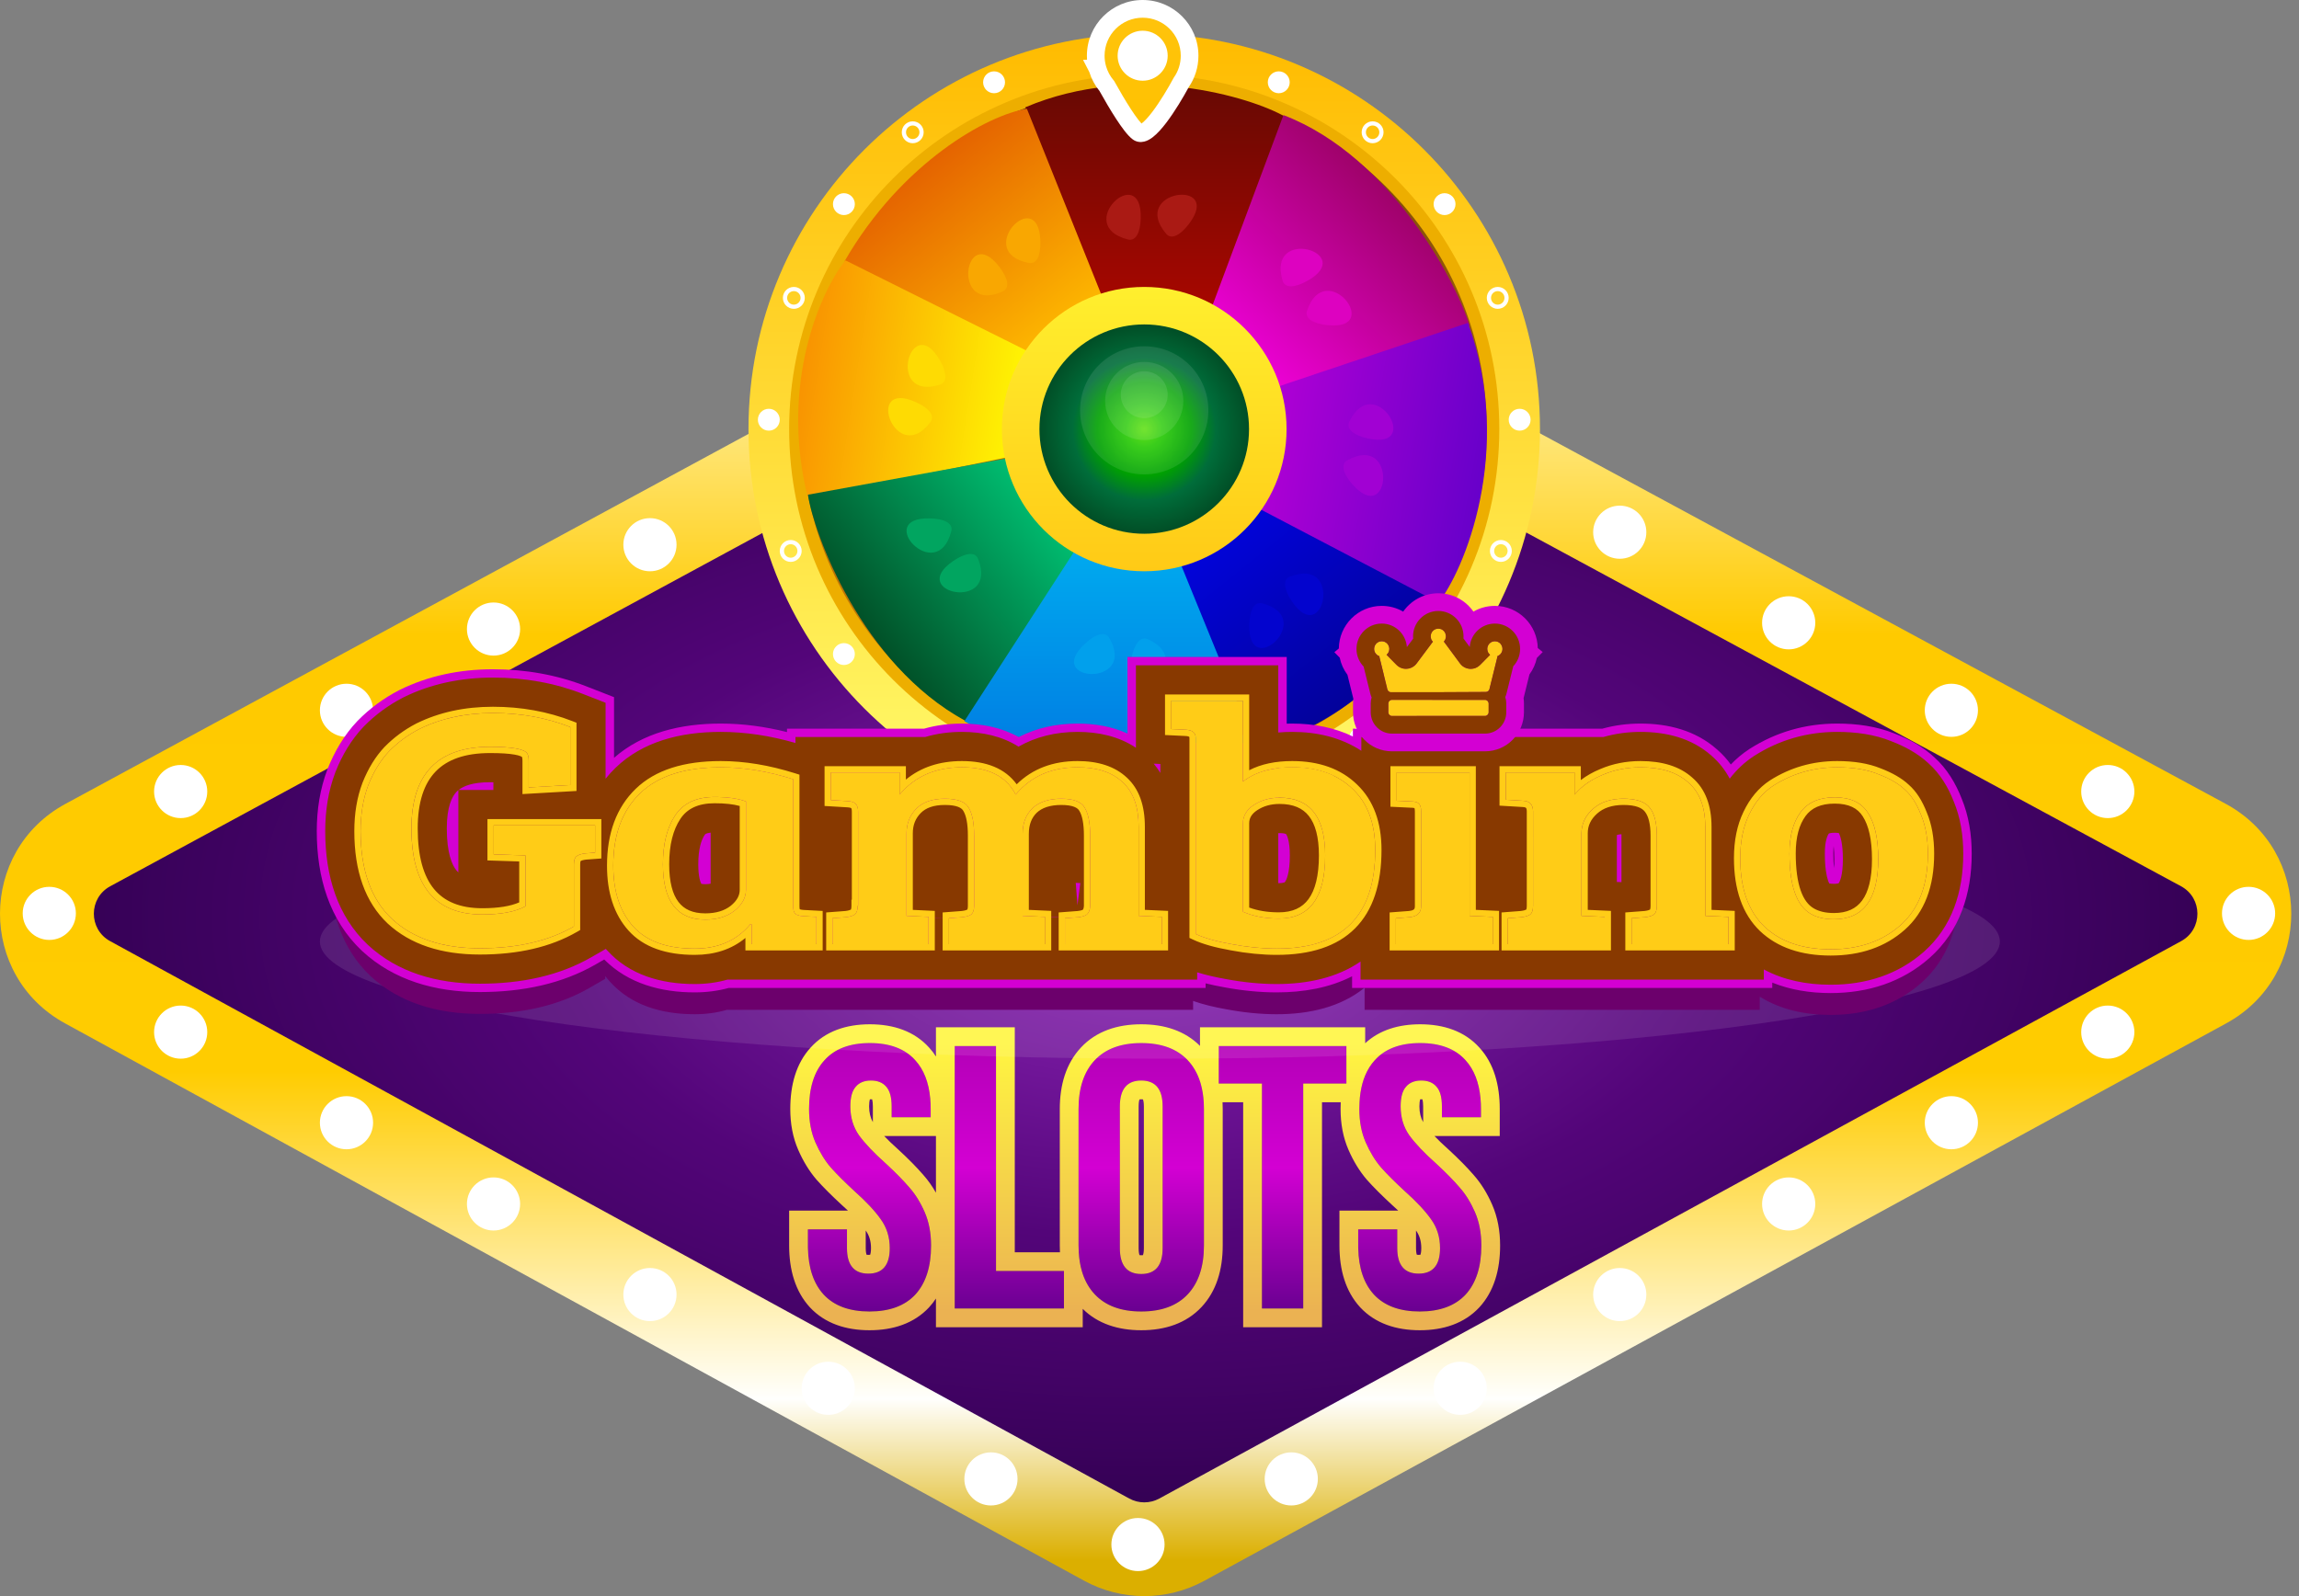 <?xml version="1.0" encoding="utf-8"?>
<svg xmlns="http://www.w3.org/2000/svg" xmlns:xlink="http://www.w3.org/1999/xlink" x="0px" y="0px" viewBox="0 0 144 100" style="enable-background:new 0 0 144 100;">
  <rect x="0" y="0" width="144" height="100" fill="#808080" stroke="none"/>
  <path d="M69.021 96.298L6.542 62.117C2.69 60.009 2.701 54.462 6.562 52.37L69.041 18.52C70.682 17.631 72.659 17.63 74.301 18.517L136.945 52.367C140.813 54.457 140.825 60.014 136.965 62.12L74.32 96.301C72.668 97.202 70.672 97.201 69.021 96.298Z" fill="url(#paint0_radial_6023_8490)"/>
  <path fill-rule="evenodd" clip-rule="evenodd" d="M67.937 15.779C70.265 14.517 73.073 14.516 75.403 15.774L139.407 50.36C144.873 53.313 144.889 61.143 139.435 64.119L75.431 99.042C73.087 100.321 70.252 100.319 67.909 99.038L4.073 64.115C-1.37 61.137 -1.354 53.32 4.101 50.364L67.937 15.779ZM72.606 20.94C72.023 20.625 71.321 20.626 70.739 20.941L6.904 55.526C5.54 56.265 5.536 58.219 6.897 58.964L70.732 93.887C71.318 94.207 72.027 94.207 72.613 93.888L136.617 58.965C137.981 58.221 137.977 56.264 136.61 55.525L72.606 20.94Z" fill="url(#paint1_linear_6023_8490)"/>
  <path d="M96.458 26.884C96.458 40.561 85.36 51.647 71.67 51.647C57.98 51.647 46.882 40.561 46.882 26.884C46.882 13.208 57.98 2.121 71.67 2.121C85.36 2.121 96.458 13.208 96.458 26.884Z" fill="url(#paint2_linear_6023_8490)"/>
  <path d="M93.91 26.883C93.91 39.154 83.953 49.102 71.67 49.102C59.387 49.102 49.429 39.154 49.429 26.883C49.429 14.613 59.387 4.665 71.67 4.665C83.953 4.665 93.91 14.613 93.91 26.883Z" fill="#EDAE00"/>
  <path d="M93.126 26.883C93.126 38.721 83.52 48.318 71.67 48.318C59.819 48.318 50.213 38.721 50.213 26.883C50.213 15.045 59.819 5.448 71.67 5.448C83.52 5.448 93.126 15.045 93.126 26.883Z" fill="url(#paint3_linear_6023_8490)"/>
  <path d="M68.927 19.87L64.224 6.721C71.043 3.824 78.398 6.101 80.488 7.308L75.785 19.87H68.927Z" fill="url(#paint4_linear_6023_8490)"/>
  <path d="M73.044 14.648C73.384 15.049 73.957 14.711 74.475 14.024C76.64 11.153 70.721 11.905 73.044 14.648Z" fill="#AA1A14"/>
  <path d="M70.653 15.004C71.163 15.132 71.431 14.525 71.451 13.665C71.535 10.072 67.163 14.13 70.653 15.004Z" fill="#AA1A14"/>
  <path d="M75.469 20.407L80.39 7.211C87.307 9.864 91.386 18.087 92.049 20.407L80.047 24.83L75.469 20.407Z" fill="url(#paint5_linear_6023_8490)"/>
  <path d="M64.461 23.591L52.893 16.379C56.484 10.146 61.932 7.165 64.322 6.818L69.459 19.648L64.461 23.591Z" fill="url(#paint6_linear_6023_8490)"/>
  <path d="M63.817 28.504L50.605 31.19C48.796 24.011 51.439 18.189 52.957 16.313L64.803 22.219L63.817 28.504Z" fill="url(#paint7_linear_6023_8490)"/>
  <path d="M68.143 33.576L60.461 45.158C53.953 41.619 50.956 33.381 50.605 30.995L63.704 28.603L68.143 33.576Z" fill="url(#paint8_linear_6023_8490)"/>
  <path d="M74.022 34.519L78.724 46.656C71.18 50.375 62.493 46.395 60.403 45.187L67.751 33.834L74.022 34.519Z" fill="url(#paint9_linear_6023_8490)"/>
  <path d="M78.527 30.39L90.151 37.512C86.647 44.035 80.999 46.396 78.612 46.761L73.56 34.372L78.527 30.39Z" fill="url(#paint10_linear_6023_8490)"/>
  <path d="M79.116 24.534L91.951 20.228C94.89 28.254 91.64 35.9 90.089 37.748L77.911 31.367L79.116 24.534Z" fill="url(#paint11_linear_6023_8490)"/>
  <path d="M80.585 26.884C80.585 31.804 76.594 35.791 71.67 35.791C66.746 35.791 62.754 31.804 62.754 26.884C62.754 21.965 66.746 17.977 71.67 17.977C76.594 17.977 80.585 21.965 80.585 26.884Z" fill="url(#paint12_linear_6023_8490)"/>
  <path d="M78.234 26.884C78.234 30.505 75.295 33.441 71.67 33.441C68.044 33.441 65.106 30.505 65.106 26.884C65.106 23.262 68.044 20.326 71.67 20.326C75.295 20.326 78.234 23.262 78.234 26.884Z" fill="url(#paint13_radial_6023_8490)"/>
  <path opacity="0.1" d="M75.687 25.709C75.687 27.925 73.889 29.722 71.67 29.722C69.452 29.722 67.653 27.925 67.653 25.709C67.653 23.492 69.452 21.696 71.67 21.696C73.889 21.696 75.687 23.492 75.687 25.709Z" fill="white"/>
  <path opacity="0.1" d="M74.12 25.122C74.12 26.474 73.023 27.569 71.67 27.569C70.317 27.569 69.221 26.474 69.221 25.122C69.221 23.771 70.317 22.675 71.67 22.675C73.023 22.675 74.12 23.771 74.12 25.122Z" fill="white"/>
  <path opacity="0.1" d="M73.139 24.729C73.139 25.54 72.481 26.198 71.67 26.198C70.858 26.198 70.2 25.54 70.2 24.729C70.2 23.919 70.858 23.261 71.67 23.261C72.481 23.261 73.139 23.919 73.139 24.729Z" fill="white"/>
  <path d="M81.867 19.461C81.696 19.957 82.278 20.276 83.132 20.37C86.709 20.763 83.039 16.061 81.867 19.461Z" fill="#DD02C0"/>
  <path d="M84.394 28.837C83.935 29.09 84.152 29.715 84.722 30.357C87.111 33.047 87.546 27.099 84.394 28.837Z" fill="#A101D3"/>
  <path d="M79.053 37.8C78.544 37.67 78.272 38.276 78.248 39.135C78.147 42.728 82.538 38.691 79.053 37.8Z" fill="#0304CE"/>
  <path d="M69.48 39.969C69.217 39.514 68.593 39.743 67.96 40.327C65.316 42.764 71.274 43.083 69.48 39.969Z" fill="#01A0EC"/>
  <path d="M59.586 33.277C59.715 32.769 59.108 32.499 58.249 32.477C54.651 32.383 58.702 36.762 59.586 33.277Z" fill="#01A560"/>
  <path d="M58.875 24.099C59.376 23.941 59.286 23.285 58.854 22.543C57.042 19.436 55.443 25.182 58.875 24.099Z" fill="#FEDB03"/>
  <path d="M64.447 16.475C64.963 16.573 65.196 15.952 65.166 15.093C65.043 11.5 60.912 15.803 64.447 16.475Z" fill="#F9A701"/>
  <path d="M80.338 17.59C80.489 18.093 81.149 18.012 81.899 17.589C85.032 15.823 79.305 14.147 80.338 17.59Z" fill="#DD02C0"/>
  <path d="M84.516 26.424C84.29 26.898 84.832 27.28 85.67 27.469C89.181 28.26 86.061 23.177 84.516 26.424Z" fill="#A101D3"/>
  <path d="M80.796 36.127C80.307 36.317 80.439 36.966 80.92 37.678C82.934 40.658 84.149 34.819 80.796 36.127Z" fill="#0304CE"/>
  <path d="M71.896 40.047C71.417 39.83 71.044 40.38 70.87 41.222C70.145 44.743 75.172 41.531 71.896 40.047Z" fill="#01A0EC"/>
  <path d="M61.265 35.014C61.073 34.525 60.422 34.66 59.709 35.145C56.735 37.166 62.582 38.358 61.265 35.014Z" fill="#01A560"/>
  <path d="M58.28 26.44C58.594 26.02 58.139 25.539 57.355 25.189C54.069 23.721 56.123 29.32 58.28 26.44Z" fill="#FEDB03"/>
  <path d="M62.812 18.255C63.288 18.034 63.115 17.395 62.591 16.715C60.395 13.867 59.547 19.77 62.812 18.255Z" fill="#F9A701"/>
  <path fill-rule="evenodd" clip-rule="evenodd" d="M73.985 5.168C74.317 4.693 74.511 4.115 74.511 3.491C74.511 1.869 73.195 0.555 71.572 0.555C69.949 0.555 68.633 1.869 68.633 3.491C68.633 3.762 68.67 4.025 68.738 4.274C68.736 4.274 68.733 4.274 68.731 4.274C68.736 4.285 68.742 4.296 68.748 4.307C68.864 4.709 69.064 5.076 69.328 5.387C69.975 6.552 70.817 7.942 71.278 8.287C71.876 8.735 73.329 6.392 73.985 5.168Z" fill="url(#paint14_linear_6023_8490)"/>
  <path fill-rule="evenodd" clip-rule="evenodd" d="M71.572 1.109C70.253 1.109 69.186 2.177 69.186 3.491C69.186 3.712 69.216 3.924 69.272 4.126L69.276 4.139L69.279 4.153C69.374 4.478 69.535 4.775 69.749 5.028L69.785 5.069L69.811 5.117C70.132 5.694 70.497 6.32 70.836 6.841C71.006 7.102 71.165 7.33 71.306 7.51C71.383 7.609 71.447 7.684 71.499 7.739C71.508 7.733 71.516 7.727 71.526 7.719C71.696 7.59 71.918 7.348 72.17 7.018C72.665 6.368 73.177 5.504 73.497 4.906L73.513 4.877L73.531 4.85C73.8 4.465 73.958 3.997 73.958 3.491C73.958 2.177 72.891 1.109 71.572 1.109ZM68.088 3.741C68.082 3.659 68.079 3.575 68.079 3.491C68.079 1.561 69.645 0 71.572 0C73.499 0 75.065 1.561 75.065 3.491C75.065 4.22 74.841 4.898 74.458 5.458C74.122 6.082 73.587 6.986 73.05 7.691C72.782 8.043 72.487 8.38 72.196 8.602C72.052 8.712 71.873 8.822 71.668 8.871C71.444 8.925 71.179 8.905 70.947 8.731C70.77 8.599 70.594 8.399 70.434 8.194C70.267 7.98 70.088 7.723 69.909 7.447C69.559 6.91 69.19 6.279 68.869 5.702C68.586 5.357 68.367 4.955 68.232 4.516L67.838 3.75L68.088 3.741Z" fill="white"/>
  <path d="M73.139 3.491C73.139 4.356 72.437 5.057 71.572 5.057C70.706 5.057 70.004 4.356 70.004 3.491C70.004 2.626 70.706 1.925 71.572 1.925C72.437 1.925 73.139 2.626 73.139 3.491Z" fill="white"/>
  <path d="M80.782 5.155C80.782 5.534 80.475 5.841 80.096 5.841C79.717 5.841 79.41 5.534 79.41 5.155C79.41 4.777 79.717 4.47 80.096 4.47C80.475 4.47 80.782 4.777 80.782 5.155Z" fill="white"/>
  <path fill-rule="evenodd" clip-rule="evenodd" d="M85.974 7.863C85.745 7.863 85.553 8.05 85.553 8.287C85.553 8.524 85.745 8.711 85.974 8.711C86.204 8.711 86.396 8.524 86.396 8.287C86.396 8.05 86.204 7.863 85.974 7.863ZM85.974 8.973C86.353 8.973 86.66 8.666 86.66 8.287C86.66 7.908 86.353 7.602 85.974 7.602C85.596 7.602 85.289 7.908 85.289 8.287C85.289 8.666 85.596 8.973 85.974 8.973Z" fill="white"/>
  <path d="M91.167 12.789C91.167 13.168 90.86 13.475 90.481 13.475C90.103 13.475 89.795 13.168 89.795 12.789C89.795 12.41 90.103 12.104 90.481 12.104C90.86 12.104 91.167 12.41 91.167 12.789Z" fill="white"/>
  <path fill-rule="evenodd" clip-rule="evenodd" d="M93.812 18.239C93.583 18.239 93.391 18.426 93.391 18.663C93.391 18.9 93.583 19.087 93.812 19.087C94.043 19.087 94.234 18.9 94.234 18.663C94.234 18.426 94.043 18.239 93.812 18.239ZM93.812 19.349C94.191 19.349 94.498 19.042 94.498 18.663C94.498 18.284 94.191 17.977 93.812 17.977C93.434 17.977 93.127 18.284 93.127 18.663C93.127 19.042 93.434 19.349 93.812 19.349Z" fill="white"/>
  <path d="M95.87 26.296C95.87 26.675 95.563 26.982 95.184 26.982C94.806 26.982 94.499 26.675 94.499 26.296C94.499 25.918 94.806 25.611 95.184 25.611C95.563 25.611 95.87 25.918 95.87 26.296Z" fill="white"/>
  <path d="M48.841 26.296C48.841 26.675 48.534 26.982 48.156 26.982C47.777 26.982 47.47 26.675 47.47 26.296C47.47 25.918 47.777 25.611 48.156 25.611C48.534 25.611 48.841 25.918 48.841 26.296Z" fill="white"/>
  <path fill-rule="evenodd" clip-rule="evenodd" d="M49.527 34.095C49.297 34.095 49.106 34.282 49.106 34.519C49.106 34.755 49.297 34.942 49.527 34.942C49.757 34.942 49.948 34.755 49.948 34.519C49.948 34.282 49.757 34.095 49.527 34.095ZM49.527 35.204C49.906 35.204 50.213 34.897 50.213 34.519C50.213 34.14 49.906 33.833 49.527 33.833C49.148 33.833 48.841 34.14 48.841 34.519C48.841 34.897 49.148 35.204 49.527 35.204Z" fill="white"/>
  <path fill-rule="evenodd" clip-rule="evenodd" d="M94.009 34.095C93.779 34.095 93.587 34.282 93.587 34.519C93.587 34.755 93.779 34.942 94.009 34.942C94.239 34.942 94.43 34.755 94.43 34.519C94.43 34.282 94.239 34.095 94.009 34.095ZM94.009 35.204C94.387 35.204 94.694 34.897 94.694 34.519C94.694 34.14 94.387 33.833 94.009 33.833C93.63 33.833 93.323 34.14 93.323 34.519C93.323 34.897 93.63 35.204 94.009 35.204Z" fill="white"/>
  <path d="M91.167 40.978C91.167 41.357 90.86 41.664 90.481 41.664C90.103 41.664 89.795 41.357 89.795 40.978C89.795 40.6 90.103 40.293 90.481 40.293C90.86 40.293 91.167 40.6 91.167 40.978Z" fill="white"/>
  <path d="M53.544 40.978C53.544 41.357 53.237 41.664 52.858 41.664C52.48 41.664 52.173 41.357 52.173 40.978C52.173 40.6 52.48 40.293 52.858 40.293C53.237 40.293 53.544 40.6 53.544 40.978Z" fill="white"/>
  <path fill-rule="evenodd" clip-rule="evenodd" d="M58.541 45.84C58.311 45.84 58.12 46.027 58.12 46.264C58.12 46.501 58.311 46.688 58.541 46.688C58.771 46.688 58.962 46.501 58.962 46.264C58.962 46.027 58.771 45.84 58.541 45.84ZM58.541 46.95C58.92 46.95 59.227 46.643 59.227 46.264C59.227 45.886 58.92 45.579 58.541 45.579C58.163 45.579 57.855 45.886 57.855 46.264C57.855 46.643 58.163 46.95 58.541 46.95Z" fill="white"/>
  <path fill-rule="evenodd" clip-rule="evenodd" d="M85.191 45.84C84.961 45.84 84.77 46.027 84.77 46.264C84.77 46.501 84.961 46.688 85.191 46.688C85.421 46.688 85.612 46.501 85.612 46.264C85.612 46.027 85.421 45.84 85.191 45.84ZM85.191 46.95C85.57 46.95 85.876 46.643 85.876 46.264C85.876 45.886 85.57 45.579 85.191 45.579C84.812 45.579 84.505 45.886 84.505 46.264C84.505 46.643 84.812 46.95 85.191 46.95Z" fill="white"/>
  <path d="M78.038 49.787C78.038 50.166 77.731 50.473 77.352 50.473C76.974 50.473 76.666 50.166 76.666 49.787C76.666 49.408 76.974 49.102 77.352 49.102C77.731 49.102 78.038 49.408 78.038 49.787Z" fill="white"/>
  <path d="M66.869 49.787C66.869 50.166 66.562 50.473 66.183 50.473C65.805 50.473 65.498 50.166 65.498 49.787C65.498 49.408 65.805 49.102 66.183 49.102C66.562 49.102 66.869 49.408 66.869 49.787Z" fill="white"/>
  <path fill-rule="evenodd" clip-rule="evenodd" d="M49.723 18.239C49.493 18.239 49.302 18.426 49.302 18.663C49.302 18.9 49.493 19.087 49.723 19.087C49.953 19.087 50.144 18.9 50.144 18.663C50.144 18.426 49.953 18.239 49.723 18.239ZM49.723 19.349C50.102 19.349 50.409 19.042 50.409 18.663C50.409 18.284 50.102 17.977 49.723 17.977C49.344 17.977 49.037 18.284 49.037 18.663C49.037 19.042 49.344 19.349 49.723 19.349Z" fill="white"/>
  <path d="M53.544 12.789C53.544 13.168 53.237 13.475 52.859 13.475C52.48 13.475 52.173 13.168 52.173 12.789C52.173 12.41 52.48 12.104 52.859 12.104C53.237 12.104 53.544 12.41 53.544 12.789Z" fill="white"/>
  <path fill-rule="evenodd" clip-rule="evenodd" d="M57.169 7.863C56.94 7.863 56.748 8.05 56.748 8.287C56.748 8.524 56.94 8.711 57.169 8.711C57.399 8.711 57.591 8.524 57.591 8.287C57.591 8.05 57.399 7.863 57.169 7.863ZM57.169 8.973C57.548 8.973 57.855 8.666 57.855 8.287C57.855 7.908 57.548 7.602 57.169 7.602C56.791 7.602 56.484 7.908 56.484 8.287C56.484 8.666 56.791 8.973 57.169 8.973Z" fill="white"/>
  <path d="M62.95 5.155C62.95 5.534 62.643 5.841 62.264 5.841C61.885 5.841 61.578 5.534 61.578 5.155C61.578 4.777 61.885 4.47 62.264 4.47C62.643 4.47 62.95 4.777 62.95 5.155Z" fill="white"/>
  <path d="M103.12 33.344C103.12 34.263 102.375 35.008 101.455 35.008C100.535 35.008 99.789 34.263 99.789 33.344C99.789 32.425 100.535 31.68 101.455 31.68C102.375 31.68 103.12 32.425 103.12 33.344Z" fill="white"/>
  <path d="M103.12 81.108C103.12 82.027 102.375 82.772 101.455 82.772C100.535 82.772 99.789 82.027 99.789 81.108C99.789 80.189 100.535 79.444 101.455 79.444C102.375 79.444 103.12 80.189 103.12 81.108Z" fill="white"/>
  <path d="M42.376 81.108C42.376 82.027 41.63 82.772 40.71 82.772C39.79 82.772 39.044 82.027 39.044 81.108C39.044 80.189 39.79 79.444 40.71 79.444C41.63 79.444 42.376 80.189 42.376 81.108Z" fill="white"/>
  <path d="M42.376 34.127C42.376 35.046 41.63 35.791 40.71 35.791C39.79 35.791 39.044 35.046 39.044 34.127C39.044 33.208 39.79 32.463 40.71 32.463C41.63 32.463 42.376 33.208 42.376 34.127Z" fill="white"/>
  <path d="M93.127 86.98C93.127 87.899 92.382 88.644 91.462 88.644C90.542 88.644 89.796 87.899 89.796 86.98C89.796 86.061 90.542 85.316 91.462 85.316C92.382 85.316 93.127 86.061 93.127 86.98Z" fill="white"/>
  <path d="M53.544 86.98C53.544 87.899 52.799 88.644 51.879 88.644C50.959 88.644 50.213 87.899 50.213 86.98C50.213 86.061 50.959 85.316 51.879 85.316C52.799 85.316 53.544 86.061 53.544 86.98Z" fill="white"/>
  <path d="M72.944 96.769C72.944 97.688 72.198 98.433 71.278 98.433C70.358 98.433 69.612 97.688 69.612 96.769C69.612 95.85 70.358 95.106 71.278 95.106C72.198 95.106 72.944 95.85 72.944 96.769Z" fill="white"/>
  <path d="M82.545 92.657C82.545 93.576 81.8 94.321 80.88 94.321C79.96 94.321 79.214 93.576 79.214 92.657C79.214 91.738 79.96 90.993 80.88 90.993C81.8 90.993 82.545 91.738 82.545 92.657Z" fill="white"/>
  <path d="M63.734 92.657C63.734 93.576 62.988 94.321 62.068 94.321C61.148 94.321 60.403 93.576 60.403 92.657C60.403 91.738 61.148 90.993 62.068 90.993C62.988 90.993 63.734 91.738 63.734 92.657Z" fill="white"/>
  <path d="M113.702 39.02C113.702 39.939 112.956 40.684 112.036 40.684C111.116 40.684 110.37 39.939 110.37 39.02C110.37 38.101 111.116 37.356 112.036 37.356C112.956 37.356 113.702 38.101 113.702 39.02Z" fill="white"/>
  <path d="M113.702 75.431C113.702 76.35 112.956 77.095 112.036 77.095C111.116 77.095 110.37 76.35 110.37 75.431C110.37 74.513 111.116 73.768 112.036 73.768C112.956 73.768 113.702 74.513 113.702 75.431Z" fill="white"/>
  <path d="M32.578 75.431C32.578 76.35 31.832 77.095 30.912 77.095C29.992 77.095 29.247 76.35 29.247 75.431C29.247 74.513 29.992 73.768 30.912 73.768C31.832 73.768 32.578 74.513 32.578 75.431Z" fill="white"/>
  <path d="M32.578 39.413C32.578 40.331 31.832 41.076 30.912 41.076C29.992 41.076 29.247 40.331 29.247 39.413C29.247 38.493 29.992 37.748 30.912 37.748C31.832 37.748 32.578 38.493 32.578 39.413Z" fill="white"/>
  <path d="M123.891 44.502C123.891 45.421 123.146 46.166 122.226 46.166C121.306 46.166 120.56 45.421 120.56 44.502C120.56 43.583 121.306 42.838 122.226 42.838C123.146 42.838 123.891 43.583 123.891 44.502Z" fill="white"/>
  <path d="M123.891 70.341C123.891 71.26 123.146 72.005 122.226 72.005C121.306 72.005 120.56 71.26 120.56 70.341C120.56 69.422 121.306 68.677 122.226 68.677C123.146 68.677 123.891 69.422 123.891 70.341Z" fill="white"/>
  <path d="M23.369 70.341C23.369 71.26 22.623 72.005 21.703 72.005C20.783 72.005 20.037 71.26 20.037 70.341C20.037 69.422 20.783 68.677 21.703 68.677C22.623 68.677 23.369 69.422 23.369 70.341Z" fill="white"/>
  <path d="M23.369 44.502C23.369 45.421 22.623 46.166 21.703 46.166C20.783 46.166 20.037 45.421 20.037 44.502C20.037 43.583 20.783 42.838 21.703 42.838C22.623 42.838 23.369 43.583 23.369 44.502Z" fill="white"/>
  <path d="M133.689 49.592C133.689 50.511 132.943 51.256 132.023 51.256C131.104 51.256 130.358 50.511 130.358 49.592C130.358 48.673 131.104 47.928 132.023 47.928C132.943 47.928 133.689 48.673 133.689 49.592Z" fill="white"/>
  <path d="M12.982 49.592C12.982 50.511 12.237 51.256 11.317 51.256C10.397 51.256 9.651 50.511 9.651 49.592C9.651 48.673 10.397 47.928 11.317 47.928C12.237 47.928 12.982 48.673 12.982 49.592Z" fill="white"/>
  <path d="M133.689 64.665C133.689 65.584 132.943 66.329 132.023 66.329C131.104 66.329 130.358 65.584 130.358 64.665C130.358 63.746 131.104 63.001 132.023 63.001C132.943 63.001 133.689 63.746 133.689 64.665Z" fill="white"/>
  <path d="M12.982 64.665C12.982 65.584 12.237 66.329 11.317 66.329C10.397 66.329 9.651 65.584 9.651 64.665C9.651 63.746 10.397 63.001 11.317 63.001C12.237 63.001 12.982 63.746 12.982 64.665Z" fill="white"/>
  <path d="M142.507 57.225C142.507 58.144 141.761 58.889 140.841 58.889C139.921 58.889 139.176 58.144 139.176 57.225C139.176 56.306 139.921 55.562 140.841 55.562C141.761 55.562 142.507 56.306 142.507 57.225Z" fill="white"/>
  <path d="M4.753 57.225C4.753 58.144 4.008 58.889 3.088 58.889C2.168 58.889 1.422 58.144 1.422 57.225C1.422 56.306 2.168 55.562 3.088 55.562C4.008 55.562 4.753 56.306 4.753 57.225Z" fill="white"/>
  <path d="M50.676 69.484C50.676 68.153 50.997 67.135 51.64 66.43C52.283 65.71 53.231 65.35 54.485 65.35C55.739 65.35 56.688 65.71 57.331 66.43C57.973 67.135 58.295 68.153 58.295 69.484V70.001H55.849V69.32C55.849 68.756 55.739 68.349 55.52 68.098C55.3 67.832 54.979 67.699 54.556 67.699C54.133 67.699 53.811 67.832 53.592 68.098C53.372 68.349 53.263 68.756 53.263 69.32C53.263 70.009 53.443 70.612 53.803 71.128C54.18 71.645 54.736 72.232 55.473 72.89C56.084 73.454 56.578 73.955 56.954 74.394C57.331 74.816 57.652 75.333 57.918 75.944C58.185 76.555 58.318 77.252 58.318 78.035C58.318 79.366 57.989 80.391 57.331 81.112C56.672 81.817 55.716 82.169 54.462 82.169C53.208 82.169 52.252 81.817 51.593 81.112C50.935 80.391 50.605 79.366 50.605 78.035V77.025H53.051V78.199C53.051 79.264 53.498 79.796 54.391 79.796C55.285 79.796 55.732 79.264 55.732 78.199C55.732 77.51 55.543 76.907 55.167 76.39C54.807 75.874 54.258 75.286 53.521 74.629C52.91 74.065 52.416 73.571 52.04 73.148C51.664 72.71 51.342 72.185 51.076 71.575C50.809 70.964 50.676 70.267 50.676 69.484Z" fill="url(#paint15_linear_6023_8490)"/>
  <path d="M62.387 65.537V79.632H66.643V81.981H59.8V65.537H62.387Z" fill="url(#paint16_linear_6023_8490)"/>
  <path d="M67.557 69.484C67.557 68.168 67.894 67.151 68.568 66.43C69.242 65.71 70.214 65.35 71.484 65.35C72.753 65.35 73.725 65.71 74.399 66.43C75.073 67.151 75.41 68.168 75.41 69.484V78.035C75.41 79.35 75.073 80.368 74.399 81.088C73.725 81.809 72.753 82.169 71.484 82.169C70.214 82.169 69.242 81.809 68.568 81.088C67.894 80.368 67.557 79.35 67.557 78.035V69.484ZM70.143 78.199C70.143 79.28 70.59 79.82 71.484 79.82C72.377 79.82 72.824 79.28 72.824 78.199V69.32C72.824 68.239 72.377 67.699 71.484 67.699C70.59 67.699 70.143 68.239 70.143 69.32V78.199Z" fill="url(#paint17_linear_6023_8490)"/>
  <path d="M84.334 65.537V67.887H81.629V81.981H79.043V67.887H76.339V65.537H84.334Z" fill="url(#paint18_linear_6023_8490)"/>
  <path d="M85.144 69.484C85.144 68.153 85.465 67.135 86.108 66.43C86.75 65.71 87.699 65.35 88.953 65.35C90.207 65.35 91.155 65.71 91.798 66.43C92.441 67.135 92.762 68.153 92.762 69.484V70.001H90.317V69.32C90.317 68.756 90.207 68.349 89.987 68.098C89.768 67.832 89.447 67.699 89.023 67.699C88.6 67.699 88.279 67.832 88.059 68.098C87.84 68.349 87.73 68.756 87.73 69.32C87.73 70.009 87.91 70.612 88.271 71.128C88.647 71.645 89.204 72.232 89.941 72.89C90.552 73.454 91.046 73.955 91.422 74.394C91.798 74.816 92.119 75.333 92.386 75.944C92.652 76.555 92.786 77.252 92.786 78.035C92.786 79.366 92.457 80.391 91.798 81.112C91.14 81.817 90.183 82.169 88.929 82.169C87.675 82.169 86.719 81.817 86.061 81.112C85.402 80.391 85.073 79.366 85.073 78.035V77.025H87.519V78.199C87.519 79.264 87.965 79.796 88.859 79.796C89.752 79.796 90.199 79.264 90.199 78.199C90.199 77.51 90.011 76.907 89.635 76.39C89.274 75.874 88.726 75.286 87.989 74.629C87.377 74.065 86.884 73.571 86.507 73.148C86.131 72.71 85.81 72.185 85.543 71.575C85.277 70.964 85.144 70.267 85.144 69.484Z" fill="url(#paint19_linear_6023_8490)"/>
  <path fill-rule="evenodd" clip-rule="evenodd" d="M58.266 68.826C58.285 69.035 58.294 69.255 58.294 69.483V70H55.849V69.319C55.849 68.755 55.739 68.348 55.52 68.097C55.3 67.831 54.979 67.698 54.556 67.698C54.132 67.698 53.811 67.831 53.592 68.097C53.372 68.348 53.262 68.755 53.262 69.319C53.262 70.008 53.443 70.611 53.803 71.128C54.179 71.644 54.736 72.232 55.473 72.889C56.084 73.453 56.578 73.954 56.954 74.393C57.33 74.816 57.652 75.332 57.918 75.943C58.185 76.554 58.318 77.251 58.318 78.034C58.318 79.365 57.989 80.391 57.33 81.111C56.672 81.816 55.716 82.168 54.462 82.168C53.207 82.168 52.251 81.816 51.593 81.111C50.962 80.421 50.633 79.45 50.607 78.198C50.606 78.144 50.605 78.089 50.605 78.034V77.024H53.051V78.198C53.051 79.263 53.497 79.796 54.391 79.796C55.285 79.796 55.731 79.263 55.731 78.198C55.731 77.509 55.543 76.906 55.167 76.389C54.806 75.873 54.258 75.285 53.521 74.628C52.91 74.064 52.416 73.571 52.039 73.148C51.663 72.709 51.342 72.185 51.075 71.574C50.809 70.963 50.676 70.266 50.676 69.483C50.676 68.152 50.997 67.134 51.64 66.429C52.282 65.709 53.231 65.349 54.485 65.349C55.739 65.349 56.688 65.709 57.33 66.429C57.863 67.013 58.175 67.812 58.266 68.826ZM58.204 65.643C58.359 65.815 58.499 65.996 58.624 66.188V64.362H63.562V78.457H66.391C66.384 78.317 66.381 78.176 66.381 78.034V69.483C66.381 67.972 66.771 66.63 67.709 65.627L68.567 66.429C67.893 67.15 67.556 68.168 67.556 69.483V78.034C67.556 78.178 67.56 78.319 67.569 78.457C67.594 78.883 67.658 79.274 67.762 79.631C67.779 79.692 67.798 79.752 67.818 79.811C67.987 80.308 68.236 80.734 68.567 81.088C69.242 81.808 70.213 82.168 71.483 82.168C72.753 82.168 73.725 81.808 74.399 81.088C75.073 80.367 75.41 79.349 75.41 78.034V69.483C75.41 69.339 75.406 69.198 75.398 69.06C75.373 68.634 75.308 68.243 75.205 67.886C75.191 67.84 75.177 67.795 75.163 67.75C74.994 67.234 74.74 66.794 74.399 66.429C73.725 65.709 72.753 65.349 71.483 65.349C70.213 65.349 69.242 65.709 68.567 66.429L67.709 65.627C68.664 64.606 69.986 64.174 71.483 64.174C72.931 64.174 74.215 64.578 75.163 65.529V64.362H85.509V65.363C86.412 64.528 87.613 64.174 88.953 64.174C90.433 64.174 91.743 64.607 92.671 65.643C93.574 66.636 93.938 67.978 93.938 69.483V71.175H89.849C90.093 71.43 90.383 71.71 90.724 72.014L90.731 72.02L90.738 72.026C91.366 72.606 91.893 73.138 92.308 73.621C92.776 74.149 93.157 74.773 93.463 75.474C93.805 76.256 93.961 77.117 93.961 78.034C93.961 79.55 93.585 80.898 92.666 81.903L92.662 81.908L92.657 81.912C91.715 82.921 90.406 83.343 88.929 83.343C87.452 83.343 86.143 82.921 85.201 81.912L85.196 81.908L85.192 81.903C84.273 80.898 83.897 79.55 83.897 78.034V75.849H87.581C87.464 75.738 87.338 75.623 87.205 75.504L87.198 75.497L87.191 75.491C86.563 74.912 86.039 74.39 85.628 73.928L85.621 73.92L85.614 73.912C85.151 73.373 84.771 72.745 84.465 72.043C84.124 71.261 83.968 70.4 83.968 69.483C83.968 69.341 83.971 69.2 83.977 69.06H82.805V83.155H77.867V69.06H76.575C76.582 69.2 76.586 69.341 76.586 69.483V78.034C76.586 79.545 76.196 80.887 75.258 81.89C74.302 82.911 72.98 83.343 71.483 83.343C70.043 83.343 68.764 82.943 67.818 82.003V83.155H58.624V81.357C58.498 81.548 58.356 81.731 58.198 81.903L58.194 81.908L58.19 81.912C57.247 82.921 55.938 83.343 54.462 83.343C52.984 83.343 51.676 82.921 50.733 81.912L50.729 81.908L50.724 81.903C49.806 80.898 49.429 79.55 49.429 78.034V75.849H53.114C52.996 75.738 52.871 75.623 52.737 75.504L52.73 75.497L52.723 75.491C52.096 74.912 51.572 74.39 51.161 73.928L51.154 73.92L51.147 73.912C50.684 73.373 50.304 72.745 49.998 72.043C49.656 71.261 49.5 70.4 49.5 69.483C49.5 67.978 49.863 66.636 50.766 65.643C51.694 64.607 53.004 64.174 54.485 64.174C55.966 64.174 57.276 64.607 58.204 65.643ZM54.226 77.095V78.198C54.226 78.435 54.258 78.559 54.277 78.613C54.301 78.617 54.338 78.621 54.391 78.621C54.444 78.621 54.48 78.617 54.505 78.613C54.524 78.559 54.556 78.435 54.556 78.198C54.556 77.744 54.438 77.392 54.226 77.095ZM58.624 74.727V71.175H55.382C55.625 71.43 55.916 71.71 56.256 72.014L56.263 72.02L56.27 72.026C56.898 72.606 57.425 73.138 57.84 73.621C58.135 73.953 58.395 74.324 58.624 74.727ZM54.673 70.305V69.319C54.673 69.108 54.652 68.973 54.631 68.896C54.629 68.888 54.627 68.882 54.626 68.876C54.608 68.874 54.585 68.873 54.556 68.873C54.526 68.873 54.503 68.874 54.486 68.876C54.484 68.882 54.482 68.888 54.48 68.896C54.459 68.973 54.438 69.108 54.438 69.319C54.438 69.715 54.522 70.035 54.673 70.305ZM66.642 79.631H62.386V65.537H59.8V81.98H66.642V79.631ZM79.043 67.886V81.98H81.629V67.886H84.333V65.537H76.338V67.886H79.043ZM85.509 67.38C85.442 67.54 85.384 67.708 85.336 67.886C85.239 68.242 85.178 68.633 85.155 69.06C85.147 69.198 85.143 69.339 85.143 69.483C85.143 70.266 85.276 70.963 85.543 71.574C85.809 72.185 86.131 72.709 86.507 73.148C86.883 73.571 87.377 74.064 87.989 74.628C88.725 75.285 89.274 75.873 89.635 76.389C90.011 76.906 90.199 77.509 90.199 78.198C90.199 79.263 89.752 79.796 88.859 79.796C87.965 79.796 87.518 79.263 87.518 78.198V77.024H85.073V78.034C85.073 78.089 85.073 78.144 85.074 78.198C85.101 79.45 85.429 80.421 86.06 81.111C86.719 81.816 87.675 82.168 88.929 82.168C90.183 82.168 91.139 81.816 91.798 81.111C92.456 80.391 92.785 79.365 92.785 78.034C92.785 77.251 92.652 76.554 92.386 75.943C92.119 75.332 91.798 74.816 91.421 74.393C91.045 73.954 90.552 73.453 89.94 72.889C89.203 72.232 88.647 71.644 88.271 71.128C87.91 70.611 87.73 70.008 87.73 69.319C87.73 68.755 87.84 68.348 88.059 68.097C88.278 67.831 88.6 67.698 89.023 67.698C89.446 67.698 89.768 67.831 89.987 68.097C90.207 68.348 90.316 68.755 90.316 69.319V70H92.762V69.483C92.762 69.255 92.752 69.035 92.733 68.826C92.642 67.812 92.33 67.013 91.798 66.429C91.155 65.709 90.207 65.349 88.953 65.349C87.698 65.349 86.75 65.709 86.107 66.429C85.861 66.7 85.661 67.017 85.509 67.38ZM89.141 70.305C88.99 70.035 88.906 69.715 88.906 69.319C88.906 69.108 88.927 68.973 88.947 68.896C88.949 68.888 88.951 68.882 88.953 68.876C88.97 68.874 88.993 68.873 89.023 68.873C89.053 68.873 89.076 68.874 89.093 68.876C89.095 68.882 89.097 68.888 89.099 68.896C89.12 68.973 89.141 69.108 89.141 69.319V70.305ZM88.694 77.095V78.198C88.694 78.435 88.725 78.559 88.745 78.613C88.769 78.617 88.806 78.621 88.859 78.621C88.911 78.621 88.948 78.617 88.972 78.613C88.992 78.559 89.023 78.435 89.023 78.198C89.023 77.744 88.906 77.392 88.694 77.095ZM71.374 78.637C71.397 78.641 71.433 78.645 71.483 78.645C71.534 78.645 71.569 78.641 71.593 78.637C71.613 78.582 71.648 78.452 71.648 78.198V69.319C71.648 69.065 71.613 68.935 71.593 68.88C71.569 68.876 71.534 68.873 71.483 68.873C71.433 68.873 71.397 68.876 71.374 68.88C71.353 68.935 71.319 69.065 71.319 69.319V78.198C71.319 78.452 71.353 78.582 71.374 78.637ZM71.483 79.819C70.59 79.819 70.143 79.279 70.143 78.198V69.319C70.143 68.238 70.59 67.698 71.483 67.698C72.377 67.698 72.823 68.238 72.823 69.319V78.198C72.823 79.279 72.377 79.819 71.483 79.819Z" fill="url(#paint20_linear_6023_8490)"/>
  <path opacity="0.1" d="M125.263 58.988C125.263 63.042 101.708 66.329 72.65 66.329C43.593 66.329 20.037 63.042 20.037 58.988C20.037 54.934 43.593 51.647 72.65 51.647C101.708 51.647 125.263 54.934 125.263 58.988Z" fill="white"/>
  <path fill-rule="evenodd" clip-rule="evenodd" d="M37.907 61.326L36.928 61.891C34.975 63.018 32.651 63.523 30.056 63.523C27.368 63.523 25.003 62.814 23.217 61.162L23.208 61.154L23.199 61.146C21.38 59.421 20.625 56.997 20.625 54.227C20.625 52.961 20.816 51.759 21.236 50.648L21.241 50.633L21.248 50.617C21.662 49.575 22.218 48.645 22.947 47.875L22.957 47.864L22.968 47.853C23.662 47.143 24.461 46.557 25.353 46.094L25.371 46.084L25.39 46.075C27.053 45.255 28.895 44.867 30.872 44.867C32.831 44.867 34.691 45.199 36.432 45.879L37.677 46.366V51.737C37.971 51.274 38.322 50.842 38.732 50.445C40.353 48.879 42.614 48.269 45.144 48.269C46.754 48.269 48.402 48.537 50.08 49.049V48.59H57.988C58.697 48.374 59.455 48.269 60.251 48.269C61.555 48.269 62.791 48.559 63.787 49.238C64.87 48.586 66.125 48.269 67.493 48.269C68.925 48.269 70.306 48.612 71.404 49.511V44.097H79.812V48.336C80.18 48.29 80.556 48.269 80.938 48.269C82.657 48.269 84.236 48.703 85.524 49.69V48.59H100.468C101.204 48.374 101.969 48.269 102.756 48.269C104.341 48.269 105.864 48.654 107.035 49.699C107.61 50.198 108.022 50.791 108.299 51.441C108.746 50.772 109.305 50.196 109.988 49.747L109.999 49.739L110.011 49.732C111.54 48.757 113.242 48.269 115.069 48.269C116.25 48.269 117.369 48.431 118.364 48.833C119.205 49.155 119.993 49.582 120.623 50.171C121.319 50.79 121.8 51.602 122.139 52.466C122.545 53.439 122.716 54.514 122.716 55.639C122.716 57.993 122.022 60.087 120.35 61.573C118.792 62.958 116.84 63.587 114.661 63.587C113.021 63.587 111.503 63.24 110.224 62.444V63.266H85.473V61.884C83.999 63.072 82.076 63.544 79.969 63.544C78.951 63.544 77.898 63.438 76.812 63.234C76.057 63.101 75.353 62.932 74.731 62.712V63.266H45.535C44.899 63.453 44.221 63.544 43.512 63.544C41.446 63.544 39.535 62.987 38.203 61.504C38.099 61.389 38.001 61.27 37.907 61.149V61.326ZM37.273 55.575V53.864H30.924V55.682L32.887 55.746H32.913V58.934C32.284 59.276 31.383 59.447 30.209 59.447C27.251 59.447 25.772 57.65 25.772 54.056C25.772 50.647 27.413 48.943 30.694 48.943C32.054 48.943 32.828 49.078 33.015 49.349C33.047 49.397 33.072 49.457 33.088 49.53C33.107 49.611 33.117 49.708 33.117 49.82V51.489L35.718 51.339V47.702C34.222 47.117 32.607 46.825 30.872 46.825C29.155 46.825 27.617 47.16 26.257 47.83C25.543 48.201 24.914 48.665 24.37 49.221C23.843 49.777 23.409 50.483 23.069 51.339C22.746 52.195 22.584 53.158 22.584 54.227C22.584 56.652 23.239 58.485 24.548 59.726C25.874 60.952 27.71 61.566 30.056 61.566C32.403 61.566 34.366 61.109 35.947 60.196V56.324C35.947 56.078 35.994 55.91 36.088 55.821C36.092 55.817 36.096 55.814 36.1 55.81C36.186 55.739 36.311 55.685 36.476 55.65C36.54 55.637 36.611 55.626 36.687 55.618L37.273 55.575ZM31.157 49.82V49.821C31.157 49.818 31.157 49.818 31.157 49.82ZM31.157 50.907V51.906H28.964V57.279C28.7 57.164 28.524 57.013 28.395 56.856C28.064 56.454 27.732 55.635 27.732 54.056C27.732 52.635 28.075 51.932 28.415 51.578C28.742 51.239 29.375 50.901 30.694 50.901C30.865 50.901 31.019 50.903 31.157 50.907ZM38.478 57.45C38.626 58.568 39.02 59.483 39.661 60.196C40.387 61.004 41.454 61.46 42.864 61.564C43.072 61.579 43.288 61.587 43.512 61.587C43.74 61.587 43.961 61.575 44.175 61.55C44.509 61.512 44.825 61.443 45.123 61.345C45.158 61.333 45.192 61.321 45.227 61.309C45.84 61.088 46.372 60.736 46.824 60.253C46.829 60.247 46.835 60.241 46.84 60.235C46.89 60.181 46.94 60.125 46.988 60.068C46.994 60.061 47 60.054 47.005 60.047L47.082 60.068V61.309H51.137V59.597L50.321 59.554C50.271 59.551 50.225 59.547 50.182 59.541C50.015 59.518 49.892 59.472 49.811 59.405C49.795 59.389 49.781 59.371 49.769 59.351C49.712 59.26 49.683 59.121 49.683 58.934V50.975C48.663 50.653 47.67 50.435 46.706 50.321C46.177 50.258 45.656 50.227 45.144 50.227C45.014 50.227 44.887 50.228 44.761 50.232C44.029 50.253 43.359 50.335 42.753 50.479C41.661 50.738 40.775 51.196 40.095 51.852C39.756 52.179 39.469 52.545 39.233 52.949C39.066 53.235 38.925 53.539 38.809 53.864C38.623 54.384 38.502 54.955 38.447 55.575C38.423 55.837 38.411 56.108 38.411 56.388C38.411 56.76 38.434 57.114 38.478 57.45ZM46.365 52.252C46.025 52.165 45.617 52.113 45.144 52.095C45.021 52.09 44.893 52.088 44.761 52.088C44.216 52.088 43.743 52.176 43.342 52.352C42.905 52.545 42.554 52.842 42.288 53.243C41.778 54.013 41.523 55.033 41.523 56.303C41.523 58.14 42.081 59.246 43.199 59.623C43.299 59.656 43.403 59.684 43.512 59.706C43.717 59.748 43.938 59.768 44.175 59.768C44.919 59.768 45.528 59.585 46.003 59.218C46.006 59.216 46.008 59.214 46.011 59.212C46.478 58.834 46.716 58.409 46.725 57.935C46.725 57.926 46.725 57.916 46.725 57.907V52.366C46.615 52.323 46.495 52.285 46.365 52.252ZM44.766 54.045C44.764 54.045 44.763 54.045 44.761 54.045C44.106 54.045 43.983 54.232 43.922 54.323C43.69 54.674 43.482 55.278 43.482 56.303C43.482 57.264 43.676 57.626 43.742 57.713C43.763 57.739 43.773 57.747 43.798 57.757C43.834 57.773 43.944 57.811 44.175 57.811C44.519 57.811 44.686 57.744 44.766 57.696V54.045ZM52.141 59.683V61.309H58.16V59.597L56.782 59.533V54.356C56.782 53.742 56.986 53.229 57.394 52.815C57.396 52.814 57.397 52.813 57.398 52.812C57.806 52.401 58.4 52.195 59.179 52.195C59.352 52.195 59.51 52.204 59.655 52.222C60.181 52.287 60.524 52.47 60.684 52.773C60.905 53.143 61.016 53.721 61.016 54.505V58.913C61.016 59.101 60.984 59.247 60.919 59.351C60.896 59.389 60.869 59.421 60.837 59.447C60.718 59.533 60.531 59.59 60.276 59.619L59.435 59.683V61.309H65.453V59.597L64.05 59.533V54.398C64.05 53.733 64.252 53.2 64.654 52.802C64.657 52.799 64.66 52.797 64.662 52.794C65.087 52.395 65.691 52.195 66.473 52.195C66.635 52.195 66.784 52.203 66.921 52.22C67.447 52.283 67.79 52.467 67.952 52.773C68.173 53.143 68.284 53.721 68.284 54.505V58.934C68.271 59.111 68.232 59.25 68.165 59.351C68.14 59.388 68.112 59.42 68.08 59.447C67.978 59.533 67.799 59.59 67.544 59.619M71.318 59.351V59.533L72.772 59.597V61.309H66.703V59.683L67.412 59.629M66.324 57.678V54.505C66.324 54.372 66.32 54.257 66.313 54.158C66.181 54.167 66.097 54.187 66.05 54.203C66.042 54.206 66.035 54.208 66.028 54.211C66.021 54.239 66.01 54.298 66.01 54.398V57.663L66.324 57.678ZM66.001 54.223C65.999 54.225 65.998 54.225 65.998 54.225C65.998 54.225 65.999 54.224 66.001 54.223ZM72.934 51.72V49.77L71.629 49.707C71.64 49.718 71.652 49.728 71.663 49.739C72.272 50.305 72.681 50.983 72.934 51.72ZM70.324 51.168C69.661 50.54 68.717 50.227 67.493 50.227C67.291 50.227 67.094 50.235 66.903 50.253C66.757 50.266 66.613 50.285 66.473 50.308C66.007 50.386 65.575 50.521 65.175 50.712C64.632 50.972 64.151 51.336 63.732 51.805C63.725 51.812 63.719 51.819 63.713 51.826C63.681 51.863 63.648 51.9 63.617 51.938C63.519 51.745 63.406 51.569 63.278 51.409C62.993 51.055 62.633 50.78 62.196 50.585C61.662 50.346 61.013 50.227 60.251 50.227C60.041 50.227 59.836 50.236 59.638 50.254C59.481 50.269 59.329 50.289 59.179 50.315C58.875 50.368 58.584 50.445 58.308 50.546C58.307 50.547 58.306 50.547 58.304 50.547C57.574 50.816 56.945 51.252 56.419 51.855C56.396 51.883 56.372 51.91 56.349 51.938V50.547H52.039V52.28L53.11 52.345C53.34 52.358 53.498 52.412 53.585 52.505C53.588 52.509 53.592 52.512 53.595 52.516C53.697 52.601 53.748 52.765 53.748 53.008V58.913H53.722C53.722 59.101 53.69 59.247 53.626 59.351C53.603 59.389 53.575 59.421 53.544 59.447C53.443 59.52 53.294 59.572 53.096 59.603C53.06 59.609 53.022 59.614 52.983 59.619L52.141 59.683M51.788 56.955V54.227L51.643 54.218V57.663L51.763 57.67V56.955H51.788ZM71.318 59.351V53.949C71.318 52.708 70.987 51.781 70.324 51.168M59.056 57.679V54.505C59.056 54.371 59.052 54.256 59.045 54.156C58.907 54.165 58.827 54.186 58.791 54.199C58.785 54.201 58.78 54.203 58.776 54.204C58.769 54.213 58.765 54.219 58.762 54.222C58.759 54.227 58.758 54.23 58.757 54.233C58.755 54.236 58.742 54.269 58.742 54.356V57.665L59.056 57.679ZM77.164 61.309C77.591 61.389 78.009 61.452 78.417 61.498C78.951 61.557 79.468 61.587 79.969 61.587C80.011 61.587 80.054 61.587 80.096 61.586C80.609 61.581 81.088 61.543 81.536 61.472C83.437 61.172 84.749 60.282 85.473 58.802C85.618 58.505 85.739 58.185 85.837 57.841C86.039 57.13 86.14 56.318 86.14 55.404C86.14 54.983 86.109 54.586 86.048 54.214C85.95 53.625 85.775 53.097 85.524 52.631C85.315 52.244 85.053 51.899 84.737 51.596C83.804 50.684 82.54 50.228 80.945 50.227C80.943 50.227 80.94 50.227 80.938 50.227C80.662 50.227 80.399 50.24 80.147 50.267C80.033 50.28 79.921 50.295 79.812 50.313C79.033 50.441 78.38 50.712 77.852 51.125V46.055H73.364V47.83L74.256 47.873C74.469 47.88 74.628 47.927 74.734 48.012C74.841 48.098 74.894 48.223 74.894 48.387V60.667C75.438 60.924 76.195 61.138 77.164 61.309ZM78.73 59.562C79.115 59.649 79.528 59.696 79.969 59.703C80.011 59.704 80.053 59.704 80.096 59.704C80.47 59.704 80.808 59.655 81.11 59.557C82.372 59.146 83.003 57.876 83.003 55.746C83.003 53.633 82.271 52.446 80.807 52.185C80.602 52.149 80.382 52.131 80.147 52.131C79.67 52.131 79.239 52.222 78.855 52.404C78.747 52.455 78.642 52.514 78.541 52.58C78.124 52.852 77.896 53.195 77.858 53.608C77.854 53.65 77.852 53.692 77.852 53.735V59.276C78.126 59.397 78.419 59.493 78.73 59.562ZM79.812 57.739C79.903 57.744 79.997 57.747 80.096 57.747C80.36 57.747 80.497 57.702 80.558 57.675C80.607 57.652 80.648 57.623 80.697 57.557C80.825 57.383 81.044 56.884 81.044 55.746C81.044 54.746 80.837 54.356 80.751 54.247C80.75 54.246 80.749 54.245 80.749 54.244C80.727 54.214 80.634 54.088 80.147 54.088C80.007 54.088 79.898 54.104 79.812 54.129V57.739ZM87.483 52.323L88.376 52.366C88.614 52.366 88.775 52.409 88.86 52.494C88.864 52.498 88.868 52.501 88.872 52.505C88.966 52.593 89.013 52.754 89.013 52.986V58.934C89.013 59.105 88.971 59.244 88.887 59.351C88.768 59.504 88.563 59.593 88.274 59.619L87.432 59.683V61.309H93.501V59.597L92.048 59.533V50.547H87.483V52.323ZM94.007 57.66L94.064 57.663V54.205L94.007 54.202V57.66ZM94.442 59.683V61.309H100.512V59.597L99.058 59.533V54.356C99.058 53.785 99.285 53.289 99.738 52.868C99.749 52.858 99.761 52.847 99.772 52.837C100.108 52.535 100.525 52.339 101.022 52.25C101.031 52.249 101.041 52.247 101.05 52.245C101.249 52.212 101.461 52.195 101.685 52.195C101.859 52.195 102.021 52.204 102.171 52.221C102.725 52.286 103.115 52.469 103.343 52.773C103.632 53.143 103.776 53.721 103.776 54.505V58.913C103.776 59.101 103.744 59.247 103.68 59.351C103.657 59.389 103.629 59.421 103.598 59.447C103.479 59.533 103.292 59.59 103.037 59.619L102.195 59.683V61.309H108.264V59.597L106.811 59.533V53.949C106.811 52.708 106.454 51.781 105.74 51.168C105.043 50.54 104.048 50.227 102.756 50.227C102.551 50.227 102.35 50.236 102.151 50.254C101.994 50.269 101.838 50.289 101.685 50.315C101.305 50.38 100.938 50.48 100.584 50.616C100.517 50.642 100.451 50.669 100.384 50.697C99.743 50.96 99.212 51.311 98.793 51.75C98.735 51.811 98.679 51.874 98.625 51.938V50.547H94.315V52.259L95.386 52.323C95.602 52.331 95.763 52.391 95.869 52.505C95.972 52.615 96.024 52.776 96.024 52.986V58.913C96.024 59.101 95.992 59.247 95.927 59.351C95.904 59.389 95.877 59.421 95.845 59.447C95.756 59.512 95.627 59.56 95.461 59.592C95.452 59.594 95.443 59.596 95.434 59.597C95.387 59.606 95.337 59.613 95.284 59.619L94.442 59.683ZM109.561 53.179C109.187 53.949 109 54.862 109 55.917C109 56.557 109.058 57.144 109.174 57.678C109.334 58.419 109.606 59.059 109.989 59.597C110.063 59.701 110.142 59.801 110.224 59.898C110.313 60.002 110.406 60.101 110.505 60.196C111.305 60.959 112.35 61.418 113.639 61.571C113.964 61.61 114.305 61.63 114.661 61.63C114.73 61.63 114.798 61.629 114.865 61.627C115.529 61.613 116.146 61.526 116.718 61.368C117.605 61.122 118.381 60.703 119.048 60.111C120.187 59.098 120.756 57.608 120.756 55.639C120.756 54.698 120.612 53.885 120.323 53.2C120.051 52.502 119.711 51.974 119.303 51.617C118.912 51.246 118.359 50.925 117.645 50.654C117.207 50.475 116.705 50.352 116.139 50.286C115.805 50.246 115.448 50.227 115.069 50.227C115.018 50.227 114.967 50.227 114.916 50.228C114.218 50.241 113.548 50.343 112.909 50.534C112.264 50.726 111.65 51.009 111.066 51.382C110.437 51.795 109.935 52.395 109.561 53.179ZM113.985 59.64C114.193 59.696 114.418 59.73 114.661 59.742C114.728 59.745 114.796 59.747 114.865 59.747C115.329 59.747 115.735 59.668 116.083 59.511C117.124 59.04 117.645 57.863 117.645 55.982C117.645 54.712 117.432 53.749 117.007 53.093C116.735 52.656 116.334 52.364 115.805 52.218C115.583 52.157 115.337 52.122 115.069 52.112C115.019 52.11 114.968 52.109 114.916 52.109C114.4 52.109 113.955 52.199 113.584 52.377C113.258 52.533 112.988 52.758 112.774 53.051C112.315 53.678 112.086 54.534 112.086 55.618C112.086 57.629 112.528 58.891 113.412 59.405C113.585 59.506 113.776 59.584 113.985 59.64ZM101.817 57.695V54.505C101.817 54.362 101.81 54.246 101.8 54.155C101.765 54.153 101.727 54.152 101.685 54.152C101.245 54.152 101.116 54.262 101.083 54.292C101.047 54.324 101.027 54.347 101.018 54.36V57.66L101.817 57.695ZM88.376 54.324C88.379 54.324 88.378 54.324 88.374 54.324H88.376ZM115.353 54.142L115.343 54.127C115.343 54.126 115.343 54.126 115.343 54.126C115.315 54.113 115.195 54.067 114.916 54.067C114.64 54.067 114.499 54.112 114.443 54.136C114.401 54.155 114.382 54.171 114.356 54.206C114.222 54.389 114.045 54.789 114.045 55.618C114.045 56.503 114.145 57.08 114.267 57.426C114.332 57.613 114.389 57.694 114.412 57.721C114.452 57.74 114.58 57.789 114.865 57.789C115.109 57.789 115.229 57.748 115.274 57.728C115.309 57.712 115.336 57.694 115.373 57.644C115.477 57.502 115.685 57.054 115.685 55.982C115.685 54.876 115.491 54.355 115.362 54.157L115.353 54.142ZM114.416 57.725C114.421 57.729 114.423 57.731 114.423 57.732C114.423 57.732 114.42 57.73 114.416 57.725Z" fill="#6C006C"/>
  <path d="M45.413 46.557H80.097V59.085H45.413V46.557Z" fill="#D300D3"/>
  <path fill-rule="evenodd" clip-rule="evenodd" d="M37.845 60.114L37.32 60.417C35.219 61.63 32.75 62.154 30.056 62.154C27.231 62.154 24.654 61.407 22.684 59.584L22.672 59.573L22.66 59.562C20.636 57.643 19.841 54.982 19.841 52.075C19.841 50.73 20.044 49.432 20.502 48.22L20.51 48.198L20.519 48.176C20.962 47.06 21.567 46.04 22.377 45.185L22.392 45.169L22.407 45.154C23.161 44.383 24.028 43.747 24.991 43.247L25.017 43.233L25.043 43.221C26.827 42.341 28.79 41.932 30.872 41.932C32.921 41.932 34.878 42.279 36.717 42.998L38.461 43.679V47.479C40.253 45.91 42.629 45.334 45.144 45.334C46.512 45.334 47.898 45.517 49.295 45.867V45.655H57.875C58.627 45.439 59.423 45.334 60.25 45.334C61.503 45.334 62.744 45.583 63.808 46.178C64.917 45.609 66.164 45.334 67.493 45.334C68.559 45.334 69.636 45.51 70.62 45.958V41.162H80.595V45.339C80.709 45.336 80.823 45.334 80.937 45.334C82.283 45.334 83.577 45.582 84.74 46.142V45.655H100.358C101.134 45.438 101.937 45.334 102.756 45.334C104.459 45.334 106.192 45.747 107.552 46.959C107.885 47.248 108.17 47.563 108.411 47.898C108.75 47.542 109.132 47.22 109.557 46.941L109.573 46.93L109.589 46.92C111.246 45.862 113.095 45.334 115.069 45.334C116.314 45.334 117.538 45.504 118.65 45.952C119.546 46.295 120.427 46.766 121.151 47.44C121.961 48.163 122.498 49.087 122.865 50.02C123.318 51.109 123.499 52.288 123.499 53.487C123.499 55.995 122.755 58.331 120.871 60.006C119.146 61.54 116.997 62.218 114.661 62.218C113.379 62.218 112.139 62.019 111.007 61.563V61.897H84.689V61.167C83.277 61.889 81.65 62.175 79.968 62.175C78.898 62.175 77.797 62.064 76.671 61.853C76.277 61.783 75.889 61.703 75.515 61.609V61.897H45.643C44.966 62.084 44.251 62.175 43.511 62.175C41.419 62.175 39.36 61.636 37.845 60.114ZM38.69 56.292C38.898 56.971 39.221 57.555 39.661 58.044C39.746 58.14 39.837 58.23 39.933 58.316C40.763 59.062 41.956 59.435 43.511 59.435C43.74 59.435 43.961 59.423 44.175 59.398C44.23 59.392 44.284 59.385 44.338 59.377C44.651 59.331 44.947 59.257 45.227 59.157C45.839 58.936 46.371 58.584 46.823 58.101C46.829 58.095 46.834 58.089 46.84 58.083C46.89 58.029 46.939 57.973 46.987 57.916C46.993 57.909 46.999 57.902 47.005 57.894L47.082 57.916V59.157H51.136V57.445L50.32 57.402C50.093 57.389 49.928 57.343 49.825 57.264C49.82 57.261 49.815 57.257 49.81 57.253C49.725 57.167 49.683 57.01 49.683 56.782V48.823C49.611 48.801 49.539 48.779 49.468 48.757C49.41 48.739 49.353 48.722 49.295 48.706C48.679 48.526 48.074 48.384 47.479 48.282C46.682 48.144 45.903 48.075 45.144 48.075C45.014 48.075 44.887 48.076 44.761 48.08C42.731 48.138 41.187 48.667 40.131 49.666C40.118 49.677 40.106 49.689 40.094 49.7C40.068 49.726 40.042 49.751 40.016 49.777C39.877 49.917 39.748 50.064 39.627 50.218C39.28 50.659 39.007 51.157 38.809 51.712C38.622 52.232 38.501 52.803 38.446 53.423C38.425 53.665 38.413 53.915 38.411 54.172C38.411 54.193 38.411 54.215 38.411 54.236C38.411 54.513 38.423 54.781 38.448 55.038C38.483 55.403 38.543 55.748 38.628 56.072C38.647 56.147 38.668 56.22 38.69 56.292ZM37.273 51.712H30.923V53.53L32.887 53.594H32.912V56.782C32.283 57.124 31.382 57.295 30.209 57.295C30.158 57.295 30.107 57.295 30.056 57.294C28.628 57.263 27.557 56.799 26.843 55.901C26.129 55.002 25.772 53.67 25.772 51.904C25.772 50.7 25.977 49.708 26.386 48.929C26.623 48.48 26.927 48.101 27.301 47.793C27.314 47.782 27.327 47.771 27.34 47.761C28.147 47.114 29.265 46.791 30.694 46.791C30.754 46.791 30.814 46.791 30.872 46.792C32.043 46.803 32.743 46.922 32.974 47.15C32.98 47.156 32.986 47.162 32.991 47.168C33 47.178 33.007 47.187 33.014 47.197C33.078 47.291 33.112 47.436 33.116 47.631C33.116 47.643 33.116 47.656 33.116 47.668V49.337L35.718 49.187V45.55C35.479 45.457 35.237 45.371 34.992 45.292C33.703 44.879 32.329 44.673 30.872 44.673C30.812 44.673 30.753 44.673 30.694 44.674C29.048 44.697 27.569 45.031 26.256 45.678C25.542 46.049 24.913 46.513 24.369 47.069C24.291 47.152 24.215 47.237 24.141 47.327C23.716 47.838 23.358 48.458 23.069 49.187C22.746 50.043 22.584 51.005 22.584 52.075C22.584 54.5 23.239 56.333 24.548 57.574C24.685 57.7 24.828 57.821 24.976 57.935C26.259 58.92 27.953 59.413 30.056 59.413C30.107 59.413 30.158 59.413 30.209 59.413C31.632 59.401 32.911 59.218 34.048 58.866C34.62 58.688 35.156 58.468 35.656 58.205C35.754 58.153 35.851 58.099 35.947 58.044V54.172C35.947 53.915 35.998 53.744 36.1 53.658C36.219 53.559 36.414 53.494 36.687 53.466L37.273 53.423V51.712ZM46.725 50.214C46.324 50.058 45.797 49.968 45.144 49.943C45.02 49.938 44.893 49.936 44.761 49.936C43.622 49.936 42.797 50.321 42.287 51.091C42.172 51.265 42.07 51.451 41.981 51.65C41.971 51.674 41.96 51.697 41.95 51.721C41.665 52.392 41.522 53.201 41.522 54.151C41.522 55.102 41.672 55.858 41.972 56.417C42.303 57.035 42.816 57.413 43.511 57.554C43.717 57.596 43.938 57.616 44.175 57.616C44.918 57.616 45.528 57.433 46.003 57.066C46.005 57.064 46.008 57.062 46.011 57.06C46.487 56.675 46.725 56.24 46.725 55.755V50.214ZM52.141 57.531V59.157H58.159V57.445L56.782 57.381V52.204C56.782 51.59 56.986 51.077 57.394 50.663C57.395 50.662 57.396 50.661 57.398 50.66C57.806 50.248 58.399 50.043 59.179 50.043C59.632 50.043 59.989 50.105 60.25 50.228C60.451 50.322 60.595 50.453 60.684 50.62C60.726 50.692 60.765 50.771 60.799 50.857C60.943 51.221 61.015 51.72 61.015 52.353V56.761C61.015 56.965 60.978 57.119 60.902 57.224C60.883 57.251 60.861 57.275 60.837 57.295C60.742 57.363 60.605 57.413 60.425 57.445C60.379 57.453 60.329 57.461 60.276 57.467L59.434 57.531V59.157H65.453V57.445L64.05 57.381V52.246C64.05 51.581 64.251 51.048 64.654 50.65C64.656 50.647 64.659 50.645 64.662 50.642C65.087 50.242 65.691 50.043 66.473 50.043C66.898 50.043 67.238 50.1 67.493 50.214C67.706 50.309 67.859 50.445 67.952 50.62C67.995 50.693 68.034 50.774 68.069 50.863C68.212 51.226 68.283 51.723 68.283 52.353V56.782C68.273 56.929 68.244 57.05 68.196 57.145C68.165 57.206 68.126 57.256 68.079 57.295C67.998 57.363 67.869 57.413 67.692 57.445C67.646 57.453 67.597 57.461 67.544 57.467M66.826 59.157H66.702V57.531M72.772 57.445V59.157H66.826M74.894 58.515C74.962 58.547 75.033 58.579 75.108 58.609C75.234 58.661 75.37 58.711 75.515 58.76C75.924 58.895 76.408 59.016 76.968 59.121C77.032 59.133 77.097 59.145 77.163 59.157C78.149 59.342 79.084 59.435 79.968 59.435C80.011 59.435 80.054 59.435 80.096 59.434C82.151 59.413 83.681 58.866 84.689 57.795C84.749 57.73 84.808 57.663 84.865 57.594C84.883 57.573 84.9 57.552 84.917 57.531C85.471 56.839 85.837 55.959 86.014 54.89C86.098 54.386 86.14 53.84 86.14 53.252C86.14 53.115 86.136 52.981 86.13 52.85C86.078 51.79 85.814 50.897 85.34 50.171C85.168 49.907 84.968 49.666 84.74 49.446C84.739 49.445 84.738 49.444 84.737 49.444C84.639 49.348 84.538 49.258 84.432 49.172C83.533 48.44 82.368 48.075 80.937 48.075C80.821 48.075 80.707 48.077 80.595 48.082C80.442 48.089 80.292 48.1 80.147 48.115C79.219 48.216 78.454 48.502 77.852 48.973V43.903H73.364V45.678L74.256 45.721C74.681 45.736 74.894 45.907 74.894 46.235V58.515ZM77.852 57.124C78.465 57.395 79.171 57.537 79.968 57.551C80.011 57.552 80.053 57.552 80.096 57.552C81.304 57.552 82.136 57.039 82.591 56.014C82.866 55.395 83.003 54.588 83.003 53.594C83.003 52.548 82.824 51.729 82.465 51.137C82.121 50.569 81.612 50.21 80.937 50.059C80.695 50.006 80.432 49.979 80.147 49.979C79.67 49.979 79.239 50.07 78.855 50.252C78.746 50.303 78.641 50.362 78.54 50.428C78.081 50.727 77.852 51.112 77.852 51.583V57.124ZM87.432 57.531V59.157H93.501V57.445L92.048 57.381V48.395H87.483V50.171L88.375 50.214C88.382 50.214 88.389 50.214 88.396 50.214C88.623 50.217 88.777 50.259 88.86 50.342C88.962 50.428 89.013 50.592 89.013 50.834V56.782C89.013 57.196 88.766 57.424 88.273 57.467L87.432 57.531ZM94.442 57.531V59.157H100.512V57.445L99.058 57.381V52.204C99.058 51.633 99.284 51.138 99.737 50.716C99.749 50.706 99.76 50.695 99.772 50.685C100.108 50.383 100.525 50.187 101.022 50.098C101.031 50.097 101.04 50.095 101.05 50.093C101.249 50.06 101.46 50.043 101.685 50.043C102.115 50.043 102.472 50.096 102.756 50.203C103.01 50.299 103.206 50.438 103.342 50.62C103.404 50.7 103.459 50.788 103.507 50.886C103.686 51.247 103.776 51.736 103.776 52.353V56.761C103.776 57.017 103.716 57.196 103.597 57.295C103.515 57.354 103.401 57.4 103.255 57.432C103.233 57.436 103.21 57.441 103.186 57.445C103.139 57.453 103.089 57.461 103.036 57.467L102.195 57.531V59.157H108.264V57.445L106.81 57.381V51.797C106.81 51.424 106.778 51.079 106.713 50.762C106.563 50.027 106.239 49.445 105.739 49.016C105.602 48.892 105.453 48.781 105.293 48.681C104.639 48.277 103.793 48.075 102.756 48.075C102.387 48.075 102.03 48.104 101.685 48.163C101.578 48.181 101.472 48.202 101.368 48.226C101.165 48.272 100.966 48.328 100.772 48.395C100.641 48.441 100.511 48.49 100.384 48.545C99.742 48.808 99.212 49.159 98.793 49.598C98.735 49.659 98.678 49.722 98.624 49.786V48.395H94.315V50.107L95.386 50.171C95.61 50.179 95.775 50.244 95.881 50.367C95.976 50.476 96.023 50.632 96.023 50.834V56.761C96.023 56.99 95.976 57.156 95.881 57.261C95.87 57.273 95.858 57.285 95.845 57.295C95.75 57.363 95.613 57.413 95.433 57.445C95.386 57.453 95.337 57.461 95.284 57.467L94.442 57.531ZM109.526 51.101C109.423 51.321 109.335 51.553 109.263 51.797C109.087 52.386 109 53.042 109 53.765C109 54.104 109.016 54.428 109.048 54.736C109.125 55.471 109.294 56.121 109.554 56.689C109.678 56.96 109.823 57.212 109.989 57.445C110.073 57.562 110.161 57.675 110.255 57.783C110.335 57.873 110.417 57.96 110.504 58.044C110.662 58.195 110.83 58.334 111.007 58.461C111.397 58.74 111.834 58.962 112.316 59.126C112.317 59.127 112.319 59.127 112.32 59.128C113.007 59.361 113.787 59.478 114.661 59.478C114.729 59.478 114.797 59.477 114.865 59.475C116.558 59.438 117.952 58.932 119.047 57.959C119.356 57.684 119.624 57.374 119.849 57.028C120.454 56.102 120.756 54.921 120.756 53.487C120.756 52.546 120.611 51.733 120.322 51.048C120.059 50.371 119.731 49.855 119.34 49.499C119.339 49.498 119.338 49.497 119.336 49.496C119.325 49.485 119.314 49.475 119.302 49.465C119.301 49.464 119.299 49.462 119.297 49.461C118.907 49.092 118.356 48.772 117.645 48.502C116.948 48.217 116.089 48.075 115.069 48.075C115.018 48.075 114.967 48.075 114.916 48.076C113.514 48.102 112.23 48.487 111.065 49.23C110.966 49.295 110.869 49.365 110.776 49.44C110.459 49.695 110.178 50.003 109.935 50.366C109.799 50.569 109.674 50.79 109.561 51.027C109.549 51.051 109.537 51.076 109.526 51.101ZM112.509 56.16C112.727 56.665 113.027 57.03 113.411 57.253C113.755 57.453 114.172 57.566 114.661 57.59C114.728 57.593 114.796 57.595 114.865 57.595C116.07 57.595 116.883 57.064 117.305 56.002C117.339 55.916 117.371 55.825 117.4 55.731C117.563 55.208 117.645 54.574 117.645 53.83C117.645 52.781 117.5 51.942 117.21 51.312C117.149 51.179 117.081 51.056 117.007 50.941C116.949 50.848 116.885 50.762 116.816 50.682C116.801 50.665 116.786 50.648 116.771 50.632C116.378 50.211 115.81 49.987 115.069 49.96C115.019 49.958 114.968 49.957 114.916 49.957C113.947 49.957 113.233 50.271 112.774 50.899C112.665 51.048 112.568 51.21 112.485 51.385C112.479 51.398 112.473 51.41 112.467 51.423C112.424 51.517 112.385 51.615 112.349 51.716C112.173 52.212 112.085 52.795 112.085 53.466C112.085 54.603 112.227 55.501 112.509 56.16ZM70.323 49.016C70.216 48.914 70.1 48.82 69.978 48.735C69.346 48.295 68.518 48.075 67.493 48.075C67.136 48.075 66.796 48.102 66.473 48.156C66.283 48.188 66.098 48.229 65.92 48.28C65.062 48.522 64.332 48.98 63.731 49.653C63.725 49.66 63.719 49.667 63.713 49.674C63.68 49.711 63.648 49.748 63.617 49.786C63.394 49.346 63.09 48.991 62.705 48.721C62.7 48.717 62.694 48.713 62.688 48.709C62.434 48.533 62.145 48.394 61.821 48.291C61.366 48.147 60.843 48.075 60.25 48.075C59.875 48.075 59.518 48.104 59.179 48.163C59.15 48.168 59.121 48.173 59.092 48.179C58.817 48.231 58.555 48.304 58.304 48.395C57.573 48.663 56.945 49.099 56.419 49.703C56.395 49.731 56.372 49.758 56.349 49.786V48.395H52.039V50.128L53.11 50.193C53.348 50.207 53.509 50.264 53.594 50.364C53.598 50.367 53.602 50.37 53.605 50.373C53.7 50.461 53.747 50.622 53.747 50.856V56.761H53.722C53.722 56.968 53.683 57.124 53.605 57.229C53.587 57.254 53.566 57.276 53.543 57.295C53.449 57.363 53.312 57.413 53.132 57.445C53.085 57.453 53.035 57.461 52.982 57.467L52.141 57.531M71.318 56.416V51.797C71.318 50.556 70.986 49.629 70.323 49.016M71.318 56.416V57.381L72.772 57.445M114.853 53.013C114.838 53.135 114.829 53.285 114.829 53.466C114.829 53.842 114.848 54.146 114.877 54.388C114.892 54.231 114.901 54.046 114.901 53.83C114.901 53.497 114.882 53.227 114.853 53.013Z" fill="#D300D3"/>
  <path fill-rule="evenodd" clip-rule="evenodd" d="M37.947 59.449L37.053 59.965C35.053 61.12 32.682 61.631 30.057 61.631C27.326 61.631 24.893 60.91 23.047 59.203L23.037 59.194L23.027 59.184C21.14 57.395 20.371 54.891 20.371 52.074C20.371 50.781 20.566 49.546 20.999 48.401L21.005 48.383L21.012 48.365C21.436 47.299 22.009 46.338 22.764 45.54L22.776 45.528L22.789 45.515C23.503 44.785 24.323 44.183 25.238 43.708L25.259 43.697L25.28 43.687C26.982 42.848 28.862 42.453 30.873 42.453C32.86 42.453 34.75 42.789 36.523 43.482L37.932 44.033V48.788C38.123 48.55 38.332 48.321 38.558 48.102C40.244 46.474 42.579 45.855 45.144 45.855C46.677 45.855 48.24 46.094 49.825 46.549V46.176H57.952C58.675 45.96 59.445 45.855 60.251 45.855C61.535 45.855 62.774 46.129 63.796 46.779C64.888 46.157 66.14 45.855 67.493 45.855C68.793 45.855 70.072 46.13 71.15 46.849V41.683H80.066V45.893C80.354 45.867 80.645 45.855 80.938 45.855C82.526 45.855 84.011 46.216 85.269 47.039V46.176H100.433C101.182 45.96 101.959 45.855 102.756 45.855C104.378 45.855 105.968 46.248 107.201 47.347C107.689 47.771 108.064 48.257 108.343 48.786C108.761 48.239 109.261 47.762 109.851 47.374L109.864 47.366L109.877 47.357C111.447 46.355 113.196 45.855 115.07 45.855C116.27 45.855 117.423 46.019 118.455 46.436C119.314 46.765 120.131 47.206 120.792 47.822C121.526 48.476 122.025 49.325 122.374 50.213C122.796 51.225 122.97 52.335 122.97 53.486C122.97 55.893 122.259 58.069 120.517 59.617C118.905 61.051 116.889 61.695 114.662 61.695C113.146 61.695 111.719 61.405 110.479 60.738V61.374H85.219V60.243C83.749 61.253 81.923 61.652 79.969 61.652C78.935 61.652 77.866 61.544 76.767 61.338C76.138 61.227 75.537 61.09 74.986 60.918V61.374H45.57C44.92 61.561 44.23 61.652 43.512 61.652C41.405 61.652 39.414 61.083 38.016 59.528C37.993 59.502 37.97 59.476 37.947 59.449ZM36.687 53.465L37.274 53.422V51.711H30.924V53.529L32.888 53.593H32.913V56.781C32.779 56.854 32.632 56.919 32.473 56.977C31.887 57.188 31.133 57.294 30.21 57.294C30.158 57.294 30.107 57.294 30.057 57.293C29.551 57.282 29.089 57.217 28.673 57.097C26.739 56.54 25.773 54.809 25.773 51.903C25.773 49.638 26.497 48.126 27.945 47.366C28.677 46.982 29.593 46.79 30.694 46.79C30.755 46.79 30.814 46.79 30.873 46.791C31.851 46.8 32.501 46.885 32.823 47.045C32.897 47.082 32.953 47.123 32.993 47.168C33.001 47.177 33.008 47.187 33.015 47.196C33.083 47.296 33.117 47.453 33.117 47.667V49.336L35.718 49.186V45.549C34.985 45.263 34.224 45.046 33.434 44.9C32.611 44.748 31.758 44.672 30.873 44.672C30.813 44.672 30.754 44.672 30.694 44.673C29.372 44.691 28.158 44.911 27.05 45.332C26.779 45.435 26.515 45.55 26.257 45.677C25.543 46.048 24.914 46.512 24.37 47.068C23.843 47.624 23.409 48.33 23.069 49.186C22.746 50.042 22.585 51.005 22.585 52.074C22.585 54.499 23.239 56.332 24.548 57.572C25.504 58.456 26.724 59.022 28.209 59.269C28.785 59.364 29.401 59.412 30.057 59.412C30.108 59.412 30.159 59.412 30.21 59.412C31.232 59.403 32.18 59.306 33.055 59.122C34.13 58.895 35.095 58.536 35.948 58.043V54.171C35.948 54.079 35.954 53.999 35.967 53.929C35.99 53.803 36.035 53.712 36.101 53.657C36.133 53.63 36.172 53.605 36.216 53.583C36.333 53.525 36.49 53.486 36.687 53.465ZM30.903 49.01V49.492H28.725C29.029 49.251 29.595 49.008 30.694 49.008C30.767 49.008 30.837 49.009 30.903 49.01ZM28.71 49.504C28.667 49.539 28.629 49.574 28.596 49.608C28.32 49.895 27.986 50.521 27.986 51.903C27.986 53.451 28.314 54.199 28.59 54.535C28.624 54.577 28.663 54.619 28.71 54.661V49.504ZM39.488 50.403C39.206 50.797 38.98 51.233 38.809 51.711C38.623 52.231 38.502 52.802 38.447 53.422C38.423 53.684 38.412 53.955 38.412 54.235C38.412 54.704 38.447 55.145 38.518 55.556C38.69 56.557 39.071 57.386 39.661 58.043C40.177 58.617 40.866 59.014 41.727 59.232C42.257 59.367 42.852 59.434 43.512 59.434C43.741 59.434 43.962 59.422 44.175 59.397C44.416 59.369 44.647 59.326 44.868 59.267C44.991 59.235 45.111 59.198 45.227 59.156C45.839 58.935 46.37 58.585 46.821 58.103C46.827 58.097 46.832 58.091 46.838 58.085C46.889 58.03 46.939 57.973 46.988 57.915C46.994 57.908 47 57.901 47.006 57.893L47.082 57.915V59.156H51.137V57.444L50.321 57.401C50.158 57.392 50.027 57.365 49.927 57.322C49.882 57.302 49.843 57.279 49.811 57.252C49.747 57.187 49.707 57.082 49.691 56.937C49.686 56.889 49.684 56.837 49.684 56.781V48.822C49.215 48.674 48.752 48.548 48.295 48.444C48.02 48.381 47.746 48.327 47.475 48.28C46.679 48.142 45.902 48.074 45.144 48.074C45.015 48.074 44.887 48.075 44.762 48.079C43.443 48.117 42.33 48.353 41.422 48.788C40.916 49.03 40.473 49.334 40.095 49.7C39.87 49.917 39.667 50.151 39.488 50.403ZM46.725 50.213C46.325 50.057 45.798 49.967 45.144 49.942C45.021 49.937 44.894 49.935 44.762 49.935C43.845 49.935 43.132 50.184 42.623 50.683C42.499 50.804 42.388 50.94 42.288 51.09C41.778 51.86 41.523 52.88 41.523 54.15C41.523 55.611 41.877 56.61 42.584 57.147C42.845 57.346 43.154 57.481 43.512 57.553C43.717 57.595 43.938 57.615 44.175 57.615C44.921 57.615 45.531 57.431 46.007 57.063C46.008 57.062 46.01 57.06 46.011 57.059C46.487 56.674 46.725 56.239 46.725 55.754V50.213ZM44.511 55.364V52.166C44.351 52.184 44.263 52.217 44.224 52.234C44.187 52.252 44.166 52.267 44.133 52.317C43.938 52.611 43.737 53.159 43.737 54.15C43.737 54.954 43.877 55.283 43.927 55.373C43.935 55.375 43.946 55.378 43.959 55.38C44.004 55.388 44.074 55.397 44.175 55.397C44.33 55.397 44.438 55.382 44.511 55.364ZM52.141 57.53V59.156H58.16V57.444L56.783 57.38V52.203C56.783 51.589 56.987 51.076 57.395 50.662C57.395 50.662 57.395 50.662 57.395 50.662C57.803 50.249 58.398 50.042 59.18 50.042C59.632 50.042 59.989 50.103 60.251 50.227C60.294 50.247 60.335 50.27 60.373 50.294C60.511 50.38 60.615 50.489 60.684 50.619C60.905 50.99 61.016 51.568 61.016 52.352V56.76C61.016 56.824 61.012 56.883 61.005 56.937C60.983 57.1 60.927 57.219 60.837 57.294C60.734 57.369 60.58 57.422 60.374 57.453C60.343 57.458 60.31 57.462 60.276 57.466L59.435 57.53V59.156H65.453V57.444L64.051 57.38V52.245C64.051 51.581 64.251 51.05 64.651 50.652C64.655 50.648 64.659 50.645 64.663 50.641C65.088 50.242 65.691 50.042 66.473 50.042C66.899 50.042 67.239 50.099 67.493 50.213C67.548 50.237 67.599 50.265 67.646 50.294C67.781 50.381 67.883 50.489 67.952 50.619C68.173 50.99 68.284 51.568 68.284 52.352V56.781C68.28 56.837 68.273 56.889 68.264 56.937C68.233 57.099 68.171 57.218 68.08 57.294C67.995 57.365 67.858 57.417 67.667 57.449M69.105 59.156H66.703V57.53L67.544 57.466M67.477 56.572L67.611 56.734ZM67.488 56.725L67.477 56.572L67.381 55.312L67.667 55.325M72.772 57.444V59.156H69.105M72.772 57.444L71.319 57.38V51.796C71.319 50.555 70.987 49.628 70.324 49.015C69.799 48.518 69.098 48.218 68.221 48.114C67.991 48.087 67.748 48.074 67.493 48.074C67.137 48.074 66.797 48.101 66.473 48.155C66.098 48.218 65.744 48.318 65.412 48.454C64.772 48.716 64.213 49.115 63.735 49.649C63.728 49.656 63.722 49.663 63.716 49.67C63.683 49.708 63.65 49.746 63.617 49.785C63.478 49.511 63.308 49.27 63.107 49.062C62.795 48.74 62.407 48.496 61.944 48.331C61.639 48.223 61.302 48.148 60.931 48.108C60.715 48.085 60.489 48.074 60.251 48.074C59.876 48.074 59.519 48.103 59.18 48.162C58.967 48.199 58.762 48.248 58.563 48.308C58.476 48.334 58.389 48.363 58.305 48.394C57.575 48.662 56.948 49.097 56.422 49.699C56.398 49.727 56.373 49.756 56.349 49.785V48.394H52.039V50.127L53.11 50.191C53.349 50.206 53.51 50.263 53.595 50.363C53.658 50.416 53.702 50.499 53.726 50.613C53.741 50.682 53.748 50.763 53.748 50.855V56.76H53.722C53.722 56.824 53.719 56.883 53.711 56.937C53.689 57.1 53.633 57.219 53.544 57.294C53.492 57.331 53.428 57.363 53.351 57.39C53.287 57.411 53.214 57.43 53.133 57.444C53.086 57.453 53.036 57.46 52.983 57.466L52.141 57.53M72.264 47.846C72.419 48.031 72.557 48.225 72.68 48.425V47.866L72.264 47.846ZM74.894 58.514C74.924 58.528 74.955 58.542 74.986 58.556C75.453 58.763 76.064 58.942 76.818 59.091C76.87 59.101 76.921 59.111 76.974 59.121C77.036 59.133 77.1 59.144 77.164 59.156C78.15 59.341 79.085 59.434 79.969 59.434C80.012 59.434 80.054 59.434 80.097 59.433C81.208 59.422 82.166 59.256 82.971 58.937C83.944 58.552 84.694 57.942 85.219 57.107C85.524 56.621 85.754 56.059 85.907 55.421C86.063 54.776 86.14 54.052 86.14 53.251C86.14 52.928 86.122 52.619 86.086 52.324C85.983 51.491 85.735 50.773 85.341 50.17C85.318 50.134 85.294 50.099 85.269 50.064C85.113 49.84 84.936 49.633 84.738 49.443C84.107 48.827 83.325 48.419 82.392 48.218C81.942 48.122 81.458 48.074 80.938 48.074C80.663 48.074 80.399 48.087 80.147 48.114C80.12 48.117 80.093 48.12 80.066 48.124C79.175 48.232 78.437 48.515 77.852 48.972V43.902H73.364V45.677L74.257 45.72C74.63 45.733 74.839 45.866 74.885 46.12C74.891 46.156 74.894 46.194 74.894 46.234V58.514ZM77.852 57.123C78.466 57.394 79.171 57.536 79.969 57.55C80.011 57.551 80.054 57.551 80.097 57.551C80.843 57.551 81.446 57.355 81.905 56.963C82.638 56.338 83.004 55.215 83.004 53.593C83.004 51.947 82.56 50.863 81.672 50.341C81.454 50.213 81.21 50.119 80.938 50.059C80.696 50.005 80.432 49.978 80.147 49.978C79.668 49.978 79.236 50.069 78.851 50.253C78.744 50.304 78.641 50.362 78.541 50.427C78.082 50.726 77.852 51.111 77.852 51.582V57.123ZM80.066 55.333C80.076 55.333 80.086 55.333 80.097 55.333C80.332 55.333 80.433 55.293 80.455 55.283C80.464 55.279 80.471 55.278 80.494 55.246C80.574 55.138 80.79 54.706 80.79 53.593C80.79 52.621 80.588 52.302 80.554 52.258C80.553 52.257 80.552 52.257 80.552 52.256C80.551 52.254 80.551 52.254 80.538 52.248C80.507 52.235 80.394 52.196 80.147 52.196C80.118 52.196 80.091 52.197 80.066 52.198V55.333ZM87.483 50.17L88.376 50.213C88.614 50.213 88.775 50.256 88.861 50.341C88.928 50.398 88.973 50.488 88.996 50.613C89.008 50.677 89.013 50.751 89.013 50.833V56.781C89.013 56.836 89.009 56.888 89 56.937C88.943 57.252 88.701 57.428 88.274 57.466L87.432 57.53V59.156H93.502V57.444L92.048 57.38V48.394H87.483V50.17ZM94.443 57.53V59.156H100.512V57.444L99.059 57.38V52.203C99.059 51.634 99.284 51.139 99.735 50.718C99.747 50.707 99.76 50.695 99.773 50.684C100.108 50.382 100.523 50.187 101.019 50.098C101.028 50.096 101.037 50.095 101.047 50.093C101.247 50.059 101.459 50.042 101.685 50.042C102.116 50.042 102.473 50.095 102.756 50.202C102.829 50.23 102.898 50.261 102.961 50.296C103.118 50.382 103.245 50.49 103.343 50.619C103.632 50.99 103.776 51.568 103.776 52.352V56.76C103.776 56.824 103.773 56.883 103.765 56.937C103.743 57.1 103.687 57.219 103.598 57.294C103.479 57.38 103.292 57.437 103.037 57.466L102.195 57.53V59.156H108.265V57.444L106.811 57.38V51.796C106.811 50.555 106.454 49.628 105.74 49.015C105.183 48.513 104.435 48.212 103.497 48.111C103.262 48.086 103.015 48.074 102.756 48.074C102.388 48.074 102.031 48.103 101.685 48.162C101.395 48.211 101.113 48.281 100.839 48.372C100.817 48.379 100.794 48.387 100.772 48.394C100.641 48.44 100.512 48.489 100.385 48.544C99.745 48.806 99.215 49.156 98.797 49.593C98.737 49.656 98.68 49.719 98.625 49.785V48.394H94.315V50.106L95.386 50.17C95.731 50.182 95.936 50.329 96.001 50.613C96.016 50.679 96.024 50.752 96.024 50.833V56.76C96.024 56.824 96.02 56.883 96.013 56.937C95.99 57.1 95.935 57.219 95.845 57.294C95.809 57.321 95.765 57.344 95.716 57.365C95.638 57.398 95.544 57.425 95.434 57.444C95.387 57.453 95.337 57.46 95.284 57.466L94.443 57.53ZM109.025 54.467C109.045 54.743 109.078 55.008 109.122 55.261C109.272 56.115 109.562 56.843 109.99 57.444C110.136 57.65 110.299 57.841 110.479 58.018C110.487 58.026 110.496 58.035 110.505 58.043C110.959 58.475 111.49 58.81 112.101 59.047C112.173 59.075 112.247 59.102 112.322 59.127C112.323 59.127 112.325 59.128 112.326 59.129C113.012 59.361 113.79 59.477 114.662 59.477C114.73 59.477 114.798 59.476 114.866 59.474C116.136 59.446 117.238 59.155 118.172 58.599C118.483 58.414 118.774 58.201 119.048 57.958C120.187 56.945 120.756 55.455 120.756 53.486C120.756 52.545 120.612 51.732 120.323 51.047C120.051 50.348 119.711 49.821 119.303 49.464C118.922 49.103 118.387 48.789 117.699 48.522C117.681 48.515 117.663 48.508 117.645 48.501C116.948 48.216 116.09 48.074 115.07 48.074C115.018 48.074 114.967 48.074 114.917 48.075C113.715 48.097 112.601 48.383 111.573 48.932C111.402 49.023 111.233 49.122 111.066 49.229C110.437 49.642 109.935 50.242 109.561 51.026C109.266 51.634 109.087 52.331 109.025 53.117C109.008 53.327 109 53.542 109 53.764C109 54.006 109.008 54.24 109.025 54.467ZM112.889 50.753C112.849 50.799 112.811 50.847 112.774 50.898C112.315 51.525 112.086 52.381 112.086 53.465C112.086 55.261 112.439 56.461 113.144 57.062C113.229 57.134 113.318 57.197 113.412 57.252C113.756 57.452 114.173 57.565 114.662 57.589C114.728 57.592 114.796 57.594 114.866 57.594C115.711 57.594 116.363 57.333 116.823 56.811C117.371 56.188 117.645 55.194 117.645 53.829C117.645 52.559 117.433 51.596 117.008 50.94C116.9 50.767 116.771 50.616 116.623 50.488C116.24 50.159 115.722 49.983 115.07 49.959C115.019 49.957 114.968 49.956 114.917 49.956C114.025 49.956 113.349 50.222 112.889 50.753ZM101.562 55.27V52.352C101.562 52.321 101.562 52.292 101.561 52.264C101.432 52.272 101.353 52.292 101.311 52.306C101.294 52.312 101.281 52.317 101.273 52.321V55.257L101.562 55.27ZM115.178 52.195C115.273 52.376 115.431 52.847 115.431 53.829C115.431 54.875 115.227 55.257 115.17 55.333C115.169 55.335 115.168 55.337 115.167 55.338C115.144 55.347 115.057 55.375 114.866 55.375C114.719 55.375 114.627 55.361 114.575 55.349C114.557 55.315 114.534 55.263 114.506 55.185C114.399 54.877 114.3 54.333 114.3 53.465C114.3 52.693 114.461 52.351 114.553 52.22C114.586 52.207 114.694 52.175 114.917 52.175C115.043 52.175 115.127 52.185 115.178 52.195ZM114.522 55.332C114.522 55.332 114.522 55.332 114.522 55.332ZM114.52 55.331C114.521 55.331 114.521 55.332 114.522 55.332Z" fill="#883900"/>
  <path d="M35.948 54.17V58.043C34.367 58.956 32.403 59.412 30.057 59.412C27.71 59.412 25.874 58.799 24.548 57.572C23.239 56.331 22.585 54.499 22.585 52.074C22.585 51.004 22.746 50.041 23.069 49.186C23.409 48.33 23.843 47.624 24.37 47.068C24.914 46.511 25.543 46.048 26.257 45.677C27.617 45.007 29.156 44.672 30.873 44.672C32.607 44.672 34.222 44.964 35.718 45.549V49.186L33.117 49.336V47.667C33.117 47.453 33.083 47.296 33.015 47.196C32.828 46.925 32.054 46.79 30.694 46.79C27.413 46.79 25.772 48.494 25.772 51.903C25.772 55.497 27.252 57.294 30.21 57.294C31.383 57.294 32.284 57.123 32.913 56.781V53.593H32.887L30.924 53.529V51.71H37.274V53.422L36.687 53.465C36.415 53.493 36.22 53.557 36.101 53.657C35.999 53.743 35.948 53.914 35.948 54.17Z" fill="#FFCC17"/>
  <path d="M49.683 48.822V56.781C49.683 57.009 49.726 57.166 49.811 57.251C49.913 57.337 50.083 57.387 50.321 57.401L51.137 57.444V59.155H47.082V57.914L47.006 57.893C46.156 58.92 44.991 59.434 43.512 59.434C41.778 59.434 40.494 58.97 39.661 58.043C38.828 57.116 38.412 55.846 38.412 54.235C38.412 52.295 38.973 50.783 40.095 49.699C41.217 48.615 42.9 48.073 45.144 48.073C46.589 48.073 48.102 48.323 49.683 48.822ZM46.725 55.754V50.213C46.249 50.027 45.595 49.934 44.762 49.934C43.623 49.934 42.798 50.32 42.288 51.09C41.778 51.86 41.523 52.88 41.523 54.149C41.523 56.46 42.407 57.615 44.175 57.615C44.923 57.615 45.535 57.43 46.011 57.059C46.487 56.674 46.725 56.239 46.725 55.754Z" fill="#FFCC17"/>
  <path d="M52.039 50.127V48.394H56.349V49.785C57.301 48.644 58.602 48.073 60.251 48.073C61.917 48.073 63.039 48.644 63.617 49.785C64.569 48.644 65.861 48.073 67.493 48.073C68.717 48.073 69.661 48.387 70.324 49.015C70.987 49.628 71.319 50.555 71.319 51.796V57.38L72.772 57.444V59.155H66.703V57.529L67.544 57.465C67.799 57.437 67.978 57.38 68.08 57.294C68.199 57.194 68.267 57.023 68.284 56.781V52.352C68.284 51.568 68.173 50.99 67.952 50.619C67.748 50.234 67.255 50.041 66.473 50.041C65.691 50.041 65.088 50.241 64.663 50.641C64.255 51.04 64.051 51.575 64.051 52.245V57.38L65.453 57.444V59.155H59.435V57.529L60.276 57.465C60.531 57.437 60.718 57.38 60.837 57.294C60.956 57.194 61.016 57.016 61.016 56.759V52.352C61.016 51.568 60.905 50.99 60.684 50.619C60.48 50.234 59.979 50.041 59.18 50.041C58.398 50.041 57.803 50.248 57.395 50.662C56.987 51.075 56.783 51.589 56.783 52.202V57.38L58.16 57.444V59.155H52.141V57.529L52.983 57.465C53.238 57.437 53.425 57.38 53.544 57.294C53.663 57.194 53.722 57.016 53.722 56.759H53.748V50.855C53.748 50.612 53.697 50.448 53.595 50.362C53.51 50.263 53.348 50.206 53.11 50.191L52.039 50.127Z" fill="#FFCC17"/>
  <path d="M74.894 58.514V46.233C74.894 45.905 74.682 45.734 74.257 45.72L73.364 45.677V43.901H77.852V48.972C78.617 48.373 79.646 48.073 80.938 48.073C82.536 48.073 83.803 48.53 84.738 49.442C85.673 50.341 86.14 51.61 86.14 53.251C86.14 57.373 84.083 59.434 79.969 59.434C79.085 59.434 78.15 59.341 77.164 59.155C76.195 58.984 75.438 58.77 74.894 58.514ZM77.852 51.582V57.123C78.498 57.408 79.246 57.551 80.097 57.551C82.035 57.551 83.004 56.231 83.004 53.593C83.004 51.182 82.052 49.977 80.147 49.977C79.535 49.977 79 50.127 78.541 50.427C78.082 50.726 77.852 51.111 77.852 51.582Z" fill="#FFCC17"/>
  <path d="M92.048 48.394V57.38L93.502 57.444V59.155H87.432V57.529L88.274 57.465C88.767 57.422 89.013 57.194 89.013 56.781V50.833C89.013 50.591 88.962 50.427 88.86 50.341C88.775 50.255 88.614 50.213 88.376 50.213L87.483 50.17V48.394H92.048Z" fill="#FFCC17"/>
  <path d="M94.315 50.106V48.394H98.625V49.785C99.067 49.257 99.653 48.843 100.385 48.544C101.116 48.23 101.906 48.073 102.756 48.073C104.048 48.073 105.043 48.387 105.74 49.015C106.454 49.628 106.811 50.555 106.811 51.796V57.38L108.265 57.444V59.155H102.195V57.529L103.037 57.465C103.292 57.437 103.479 57.38 103.598 57.294C103.717 57.194 103.776 57.016 103.776 56.759V52.352C103.776 51.568 103.632 50.99 103.343 50.619C103.054 50.234 102.501 50.041 101.685 50.041C100.886 50.041 100.249 50.255 99.772 50.683C99.296 51.111 99.058 51.617 99.058 52.202V57.38L100.512 57.444V59.155H94.443V57.529L95.284 57.465C95.539 57.437 95.726 57.38 95.845 57.294C95.964 57.194 96.024 57.016 96.024 56.759V50.833C96.024 50.405 95.811 50.184 95.386 50.17L94.315 50.106Z" fill="#FFCC17"/>
  <path d="M114.866 57.594C116.719 57.594 117.645 56.339 117.645 53.828C117.645 52.559 117.433 51.596 117.008 50.94C116.6 50.284 115.903 49.956 114.917 49.956C113.947 49.956 113.233 50.27 112.774 50.897C112.315 51.525 112.086 52.381 112.086 53.465C112.086 55.476 112.528 56.738 113.412 57.251C113.803 57.48 114.287 57.594 114.866 57.594ZM109 53.764C109 52.709 109.187 51.796 109.561 51.026C109.935 50.241 110.437 49.642 111.066 49.228C112.273 48.458 113.607 48.073 115.07 48.073C116.09 48.073 116.948 48.216 117.645 48.501C118.359 48.772 118.912 49.093 119.303 49.464C119.711 49.82 120.051 50.348 120.323 51.047C120.612 51.732 120.756 52.545 120.756 53.486C120.756 55.454 120.187 56.945 119.048 57.957C117.909 58.97 116.447 59.476 114.662 59.476C112.893 59.476 111.508 58.998 110.505 58.043C109.502 57.073 109 55.647 109 53.764Z" fill="#FFCC17"/>
  <path fill-rule="evenodd" clip-rule="evenodd" d="M36.34 58.269L36.144 58.382C34.488 59.338 32.453 59.804 30.057 59.804C27.642 59.804 25.7 59.172 24.282 57.86L24.28 57.858L24.279 57.857C22.867 56.519 22.193 54.568 22.193 52.074C22.193 50.965 22.36 49.955 22.703 49.048L22.704 49.045L22.705 49.042C23.06 48.149 23.518 47.398 24.085 46.799L24.087 46.797L24.09 46.794C24.664 46.208 25.327 45.719 26.076 45.33L26.08 45.328L26.084 45.326C27.504 44.626 29.104 44.28 30.873 44.28C32.652 44.28 34.316 44.581 35.861 45.184L36.11 45.282V49.556L32.725 49.751V47.667C32.725 47.579 32.718 47.516 32.708 47.472C32.703 47.446 32.697 47.431 32.694 47.423C32.685 47.416 32.662 47.4 32.612 47.379C32.529 47.344 32.404 47.308 32.227 47.277C31.873 47.215 31.366 47.181 30.694 47.181C29.118 47.181 28.007 47.59 27.285 48.34C26.561 49.092 26.164 50.255 26.164 51.903C26.164 53.657 26.527 54.899 27.184 55.698C27.83 56.483 28.814 56.903 30.21 56.903C31.22 56.903 31.981 56.772 32.521 56.537V53.973L30.532 53.908V51.319H37.666V53.786L36.722 53.855C36.51 53.878 36.407 53.921 36.366 53.947C36.365 53.951 36.363 53.956 36.361 53.962C36.35 53.999 36.34 54.065 36.34 54.171V58.269ZM36.687 53.465C36.415 53.493 36.22 53.558 36.101 53.657C35.999 53.743 35.948 53.914 35.948 54.171V58.043C34.367 58.956 32.403 59.413 30.057 59.413C27.711 59.413 25.875 58.799 24.548 57.573C23.239 56.332 22.585 54.499 22.585 52.074C22.585 51.005 22.746 50.042 23.069 49.186C23.409 48.33 23.843 47.624 24.37 47.068C24.914 46.512 25.543 46.048 26.257 45.678C27.617 45.007 29.156 44.672 30.873 44.672C32.607 44.672 34.222 44.964 35.718 45.549V49.186L33.117 49.336V47.667C33.117 47.453 33.083 47.296 33.015 47.197C32.828 46.925 32.054 46.79 30.694 46.79C27.413 46.79 25.773 48.494 25.773 51.903C25.773 55.497 27.252 57.294 30.21 57.294C31.383 57.294 32.284 57.123 32.913 56.781V53.593H32.887L30.924 53.529V51.711H37.274V53.422L36.687 53.465ZM50.075 48.535V56.781C50.075 56.873 50.084 56.932 50.093 56.967C50.102 56.97 50.112 56.974 50.126 56.978C50.174 56.992 50.245 57.005 50.343 57.011C50.343 57.011 50.344 57.011 50.344 57.011L51.529 57.073V59.547H46.69V58.764C45.837 59.475 44.769 59.825 43.512 59.825C41.712 59.825 40.303 59.343 39.37 58.305C38.455 57.287 38.02 55.914 38.02 54.235C38.02 52.217 38.606 50.593 39.822 49.418C41.044 48.238 42.843 47.682 45.144 47.682C46.635 47.682 48.188 47.94 49.801 48.449L50.075 48.535ZM46.69 58.237C45.875 59.035 44.816 59.434 43.512 59.434C41.778 59.434 40.494 58.97 39.661 58.043C38.828 57.116 38.412 55.847 38.412 54.235C38.412 52.295 38.973 50.783 40.095 49.7C41.217 48.616 42.9 48.074 45.144 48.074C46.589 48.074 48.102 48.323 49.683 48.822V56.781C49.683 57.009 49.726 57.166 49.811 57.252C49.913 57.337 50.083 57.387 50.321 57.401L51.137 57.444V59.156H47.082V57.915L47.006 57.894C47 57.901 46.994 57.908 46.988 57.915C46.893 58.029 46.794 58.136 46.69 58.237ZM51.647 50.496V48.003H56.741V48.843C57.685 48.066 58.863 47.682 60.251 47.682C61.787 47.682 62.964 48.148 63.681 49.138C64.673 48.164 65.954 47.682 67.493 47.682C68.782 47.682 69.834 48.013 70.592 48.729C71.36 49.441 71.71 50.489 71.71 51.796V57.005L73.164 57.07V59.547H66.311V57.167L67.507 57.076C67.614 57.063 67.694 57.047 67.75 57.029C67.809 57.01 67.828 56.994 67.828 56.995C67.829 56.993 67.877 56.951 67.892 56.766V52.352C67.892 51.589 67.782 51.098 67.616 50.82L67.611 50.811L67.606 50.803C67.511 50.624 67.227 50.433 66.473 50.433C65.758 50.433 65.264 50.614 64.934 50.923C64.616 51.236 64.442 51.662 64.442 52.245V57.006L65.845 57.07V59.547H59.043V57.167L60.239 57.076C60.434 57.053 60.539 57.016 60.588 56.989C60.591 56.984 60.595 56.975 60.599 56.962C60.612 56.925 60.624 56.86 60.624 56.76V52.352C60.624 51.589 60.514 51.098 60.348 50.82L60.343 50.811L60.338 50.803C60.244 50.626 59.955 50.433 59.18 50.433C58.465 50.433 57.986 50.621 57.674 50.937C57.342 51.273 57.175 51.686 57.175 52.203V57.006L58.552 57.071V59.547H51.749V57.167L52.946 57.076C53.14 57.053 53.245 57.016 53.295 56.989C53.298 56.984 53.302 56.975 53.306 56.962C53.319 56.925 53.331 56.86 53.331 56.76V56.368H53.356V50.855C53.356 50.758 53.346 50.699 53.335 50.666C53.334 50.66 53.332 50.655 53.331 50.652L53.318 50.642L53.303 50.624C53.299 50.622 53.292 50.619 53.279 50.614C53.244 50.602 53.182 50.588 53.087 50.582L51.647 50.496ZM53.748 56.76H53.722C53.722 57.016 53.663 57.195 53.544 57.294C53.425 57.38 53.238 57.437 52.983 57.466L52.141 57.53V59.156H58.16V57.444L56.783 57.38V52.203C56.783 51.589 56.987 51.076 57.395 50.662C57.803 50.249 58.398 50.042 59.18 50.042C59.979 50.042 60.48 50.234 60.684 50.62C60.905 50.99 61.016 51.568 61.016 52.352V56.76C61.016 57.016 60.956 57.195 60.837 57.294C60.718 57.38 60.531 57.437 60.276 57.466L59.435 57.53V59.156H65.453V57.444L64.051 57.38V52.245C64.051 51.575 64.255 51.04 64.663 50.641C65.088 50.242 65.691 50.042 66.473 50.042C67.255 50.042 67.748 50.234 67.952 50.62C68.173 50.99 68.284 51.568 68.284 52.352V56.781C68.267 57.023 68.199 57.195 68.08 57.294C67.978 57.38 67.799 57.437 67.544 57.466L66.703 57.53V59.156H72.772V57.444L71.319 57.38V51.796C71.319 50.555 70.987 49.628 70.324 49.015C69.661 48.387 68.717 48.074 67.493 48.074C66.016 48.074 64.817 48.541 63.897 49.477C63.8 49.574 63.707 49.677 63.617 49.785C63.553 49.66 63.483 49.541 63.406 49.429C62.785 48.525 61.733 48.074 60.251 48.074C58.818 48.074 57.648 48.505 56.741 49.366C56.604 49.496 56.474 49.636 56.349 49.785V48.395H52.039V50.127L53.11 50.192C53.348 50.206 53.51 50.263 53.595 50.363C53.697 50.448 53.748 50.612 53.748 50.855V56.76ZM74.502 58.762V46.234C74.502 46.194 74.496 46.175 74.494 46.17C74.493 46.167 74.492 46.167 74.489 46.164C74.477 46.154 74.415 46.117 74.243 46.112L74.241 46.111L72.972 46.051V43.51H78.244V48.257C78.995 47.868 79.899 47.682 80.938 47.682C82.614 47.682 83.987 48.163 85.01 49.162C86.041 50.152 86.532 51.535 86.532 53.251C86.532 55.372 86.003 57.035 84.875 58.165C83.747 59.295 82.087 59.825 79.969 59.825C79.058 59.825 78.1 59.73 77.093 59.541C76.11 59.367 75.315 59.146 74.727 58.868L74.502 58.762ZM77.164 59.156C78.15 59.341 79.085 59.434 79.969 59.434C84.083 59.434 86.14 57.373 86.14 53.251C86.14 51.611 85.673 50.341 84.738 49.443C83.803 48.53 82.536 48.074 80.938 48.074C79.855 48.074 78.957 48.284 78.244 48.705C78.107 48.786 77.976 48.875 77.852 48.972V43.902H73.364V45.678L74.257 45.72C74.682 45.734 74.894 45.906 74.894 46.234V58.514C75.438 58.771 76.195 58.985 77.164 59.156ZM92.44 48.003V57.005L93.894 57.07V59.547H87.04V57.167L88.24 57.076C88.241 57.075 88.241 57.075 88.242 57.075C88.44 57.058 88.527 57.008 88.562 56.975C88.588 56.952 88.622 56.906 88.622 56.781V50.834C88.622 50.737 88.611 50.677 88.601 50.645C88.599 50.639 88.597 50.634 88.596 50.631L88.595 50.63L88.595 50.63C88.591 50.628 88.584 50.626 88.575 50.624C88.538 50.614 88.474 50.605 88.376 50.605H88.367L87.091 50.543V48.003H92.44ZM88.274 57.466L87.432 57.53V59.156H93.502V57.444L92.048 57.38V48.395H87.483V50.17L88.376 50.213C88.614 50.213 88.775 50.256 88.861 50.341C88.963 50.427 89.013 50.591 89.013 50.834V56.781C89.013 57.195 88.767 57.423 88.274 57.466ZM93.923 50.475V48.003H99.017V48.872C99.374 48.599 99.78 48.369 100.233 48.183C101.015 47.848 101.858 47.682 102.756 47.682C104.107 47.682 105.207 48.01 105.999 48.721C106.823 49.431 107.203 50.482 107.203 51.796V57.005L108.657 57.07V59.547H101.803V57.167L103 57.076C103.194 57.053 103.299 57.016 103.349 56.989C103.352 56.984 103.356 56.975 103.36 56.962C103.372 56.925 103.384 56.86 103.384 56.76V52.352C103.384 51.602 103.244 51.129 103.034 50.86L103.031 50.857L103.029 50.854C102.853 50.62 102.462 50.433 101.685 50.433C100.958 50.433 100.422 50.627 100.035 50.975C99.633 51.336 99.451 51.74 99.451 52.203V57.005L100.904 57.07V59.547H94.051V57.167L95.247 57.076C95.442 57.053 95.547 57.016 95.596 56.989C95.599 56.984 95.603 56.975 95.608 56.962C95.62 56.925 95.632 56.86 95.632 56.76V50.834C95.632 50.68 95.594 50.631 95.582 50.618C95.57 50.605 95.524 50.567 95.373 50.562L95.368 50.561L93.923 50.475ZM95.845 57.294C95.726 57.38 95.539 57.437 95.284 57.466L94.443 57.53V59.156H100.512V57.444L99.059 57.38V52.203C99.059 51.618 99.297 51.112 99.773 50.684C100.249 50.256 100.886 50.042 101.685 50.042C102.501 50.042 103.054 50.234 103.343 50.62C103.632 50.99 103.776 51.568 103.776 52.352V56.76C103.776 57.016 103.717 57.195 103.598 57.294C103.479 57.38 103.292 57.437 103.037 57.466L102.195 57.53V59.156H108.265V57.444L106.811 57.38V51.796C106.811 50.555 106.454 49.628 105.74 49.015C105.043 48.387 104.048 48.074 102.756 48.074C101.906 48.074 101.116 48.23 100.385 48.544C99.852 48.763 99.396 49.041 99.017 49.381C98.876 49.507 98.745 49.642 98.625 49.785V48.395H94.315V50.106L95.386 50.17C95.811 50.184 96.024 50.406 96.024 50.834V56.76C96.024 57.016 95.964 57.195 95.845 57.294ZM116.677 51.15L116.675 51.147C116.358 50.638 115.81 50.348 114.917 50.348C114.038 50.348 113.458 50.627 113.091 51.129C112.697 51.667 112.478 52.432 112.478 53.465C112.478 54.446 112.586 55.216 112.787 55.791C112.987 56.361 113.27 56.716 113.609 56.913L113.61 56.914C113.926 57.098 114.338 57.203 114.866 57.203C115.694 57.203 116.26 56.928 116.635 56.42C117.026 55.89 117.253 55.047 117.253 53.829C117.253 52.592 117.044 51.718 116.679 51.153L116.677 51.15ZM110.853 48.9L110.855 48.899C112.126 48.088 113.534 47.682 115.07 47.682C116.121 47.682 117.032 47.828 117.789 48.137C118.528 48.418 119.127 48.76 119.567 49.175C120.033 49.585 120.401 50.17 120.686 50.901C120.999 51.643 121.148 52.508 121.148 53.486C121.148 55.532 120.554 57.143 119.308 58.25C118.086 59.337 116.525 59.868 114.662 59.868C112.822 59.868 111.329 59.369 110.234 58.327L110.233 58.326L110.232 58.325C109.129 57.258 108.608 55.715 108.608 53.764C108.608 52.664 108.803 51.691 109.208 50.857C109.608 50.018 110.153 49.36 110.85 48.902L110.853 48.9ZM109.561 51.026C109.187 51.796 109 52.709 109 53.764C109 55.647 109.502 57.073 110.505 58.043C111.508 58.999 112.893 59.477 114.662 59.477C116.447 59.477 117.909 58.97 119.048 57.958C120.187 56.945 120.756 55.455 120.756 53.486C120.756 52.545 120.612 51.732 120.323 51.047C120.051 50.349 119.711 49.821 119.303 49.464C118.912 49.093 118.359 48.773 117.645 48.502C116.948 48.216 116.09 48.074 115.07 48.074C113.607 48.074 112.273 48.459 111.066 49.229C110.437 49.642 109.935 50.242 109.561 51.026ZM46.333 50.496V55.754C46.333 56.09 46.176 56.421 45.767 56.753C45.376 57.057 44.855 57.224 44.175 57.224C43.384 57.224 42.849 56.971 42.497 56.511C42.13 56.032 41.915 55.266 41.915 54.15C41.915 52.929 42.16 51.992 42.615 51.306C43.035 50.672 43.719 50.326 44.762 50.326C45.422 50.326 45.941 50.387 46.333 50.496ZM46.011 57.059C46.487 56.674 46.725 56.239 46.725 55.754V50.213C46.249 50.028 45.595 49.935 44.762 49.935C43.623 49.935 42.798 50.32 42.288 51.09C41.778 51.86 41.523 52.88 41.523 54.15C41.523 56.46 42.407 57.615 44.175 57.615C44.923 57.615 45.535 57.43 46.011 57.059ZM78.244 56.86V51.582C78.244 51.267 78.386 50.996 78.755 50.755C79.143 50.502 79.602 50.369 80.147 50.369C81.011 50.369 81.598 50.638 81.982 51.124C82.38 51.628 82.612 52.429 82.612 53.593C82.612 54.876 82.374 55.768 81.961 56.33C81.564 56.87 80.967 57.16 80.097 57.16C79.395 57.16 78.779 57.057 78.244 56.86ZM113.412 57.252C112.528 56.738 112.086 55.476 112.086 53.465C112.086 52.381 112.315 51.525 112.774 50.898C113.233 50.27 113.948 49.956 114.917 49.956C115.903 49.956 116.6 50.284 117.008 50.94C117.433 51.596 117.645 52.559 117.645 53.829C117.645 56.339 116.719 57.594 114.866 57.594C114.288 57.594 113.803 57.48 113.412 57.252ZM77.852 51.582V57.123C78.498 57.409 79.246 57.551 80.097 57.551C82.035 57.551 83.004 56.232 83.004 53.593C83.004 51.183 82.052 49.978 80.147 49.978C79.535 49.978 79 50.127 78.541 50.427C78.082 50.727 77.852 51.112 77.852 51.582Z" fill="#FFCC17"/>
  <path d="M93.79 41.106C93.792 41.129 93.79 41.151 93.784 41.174L93.289 43.178C93.264 43.278 93.174 43.349 93.072 43.35L90.098 43.365C90.098 43.365 90.097 43.365 90.097 43.365H87.124C87.02 43.365 86.93 43.294 86.905 43.193L86.41 41.181C86.404 41.158 86.402 41.135 86.404 41.112C86.212 41.051 86.073 40.869 86.073 40.656C86.073 40.392 86.285 40.178 86.546 40.178C86.806 40.178 87.019 40.392 87.019 40.656C87.019 40.804 86.951 40.937 86.846 41.025L87.466 41.657C87.623 41.816 87.841 41.908 88.063 41.908C88.326 41.908 88.578 41.782 88.736 41.57L89.755 40.204C89.669 40.118 89.617 39.998 89.617 39.866C89.617 39.603 89.829 39.388 90.09 39.388C90.35 39.388 90.562 39.603 90.562 39.866C90.562 39.994 90.512 40.11 90.431 40.196C90.431 40.197 90.432 40.197 90.432 40.197L91.444 41.567C91.602 41.78 91.854 41.908 92.118 41.908C92.343 41.908 92.554 41.819 92.713 41.659L93.337 41.028C93.23 40.94 93.16 40.806 93.16 40.656C93.16 40.392 93.373 40.178 93.633 40.178C93.894 40.178 94.106 40.392 94.106 40.656C94.106 40.864 93.974 41.041 93.79 41.106ZM93.241 44.079C93.241 43.953 93.14 43.851 93.015 43.851H87.189C87.064 43.851 86.963 43.953 86.963 44.079V44.625C86.963 44.751 87.064 44.853 87.189 44.853H93.015C93.14 44.853 93.241 44.751 93.241 44.625V44.079Z" fill="#FFCC17"/>
  <path fill-rule="evenodd" clip-rule="evenodd" d="M92.29 38.32C92.683 38.091 93.141 37.96 93.633 37.96C95.116 37.96 96.29 39.155 96.32 40.6L96.629 40.852L96.261 41.225C96.18 41.603 96.02 41.952 95.799 42.252L95.438 43.712C95.436 43.721 95.433 43.73 95.431 43.739C95.447 43.851 95.454 43.964 95.454 44.079V44.626C95.454 45.959 94.38 47.072 93.015 47.072H87.189C85.823 47.072 84.749 45.959 84.749 44.626V44.079C84.749 43.976 84.756 43.875 84.768 43.775C84.764 43.758 84.76 43.742 84.756 43.725C84.756 43.725 84.756 43.725 84.756 43.725L84.399 42.279C84.164 41.966 83.995 41.6 83.914 41.203L83.579 40.862L83.859 40.629C83.874 39.17 85.053 37.96 86.546 37.96C87.037 37.96 87.496 38.091 87.889 38.32C88.372 37.628 89.172 37.17 90.09 37.17C91.007 37.17 91.807 37.628 92.29 38.32ZM90.431 40.197C90.512 40.111 90.562 39.995 90.562 39.867C90.562 39.738 90.512 39.621 90.429 39.535C90.343 39.445 90.223 39.389 90.09 39.389C89.952 39.389 89.829 39.448 89.742 39.543C89.664 39.628 89.617 39.742 89.617 39.867C89.617 39.999 89.669 40.118 89.755 40.205L88.736 41.571C88.729 41.58 88.722 41.589 88.714 41.598C88.714 41.598 88.714 41.598 88.714 41.598C88.714 41.598 88.713 41.599 88.713 41.6C88.704 41.611 88.694 41.622 88.684 41.633C88.644 41.678 88.599 41.717 88.55 41.752C88.41 41.852 88.239 41.909 88.063 41.909C87.973 41.909 87.883 41.894 87.799 41.865C87.674 41.823 87.559 41.752 87.466 41.657L86.846 41.026C86.866 41.008 86.886 40.989 86.903 40.969C86.975 40.885 87.019 40.776 87.019 40.656C87.019 40.445 86.882 40.264 86.692 40.202C86.646 40.187 86.597 40.178 86.546 40.178C86.428 40.178 86.321 40.221 86.238 40.293C86.137 40.381 86.073 40.511 86.073 40.656C86.073 40.87 86.212 41.051 86.404 41.112C86.402 41.135 86.404 41.159 86.409 41.182L86.905 43.193C86.93 43.295 87.02 43.366 87.124 43.366H90.098L93.072 43.351C93.174 43.35 93.264 43.279 93.289 43.178L93.477 42.419L93.784 41.175C93.79 41.152 93.792 41.129 93.79 41.107C93.974 41.041 94.106 40.864 94.106 40.656C94.106 40.509 94.04 40.378 93.937 40.29C93.855 40.22 93.749 40.178 93.633 40.178C93.576 40.178 93.521 40.189 93.471 40.208C93.29 40.275 93.16 40.451 93.16 40.656C93.16 40.773 93.202 40.879 93.27 40.962C93.29 40.986 93.313 41.009 93.337 41.029L92.713 41.66C92.618 41.755 92.505 41.825 92.382 41.866C92.298 41.894 92.209 41.909 92.118 41.909C91.942 41.909 91.771 41.852 91.63 41.751C91.582 41.716 91.538 41.677 91.498 41.633C91.49 41.624 91.482 41.615 91.474 41.606C91.464 41.593 91.454 41.581 91.444 41.567L90.432 40.198L90.431 40.197ZM93.188 43.933C93.159 43.898 93.119 43.872 93.074 43.859C93.074 43.859 93.074 43.859 93.074 43.859C93.055 43.854 93.036 43.852 93.015 43.852H87.189C87.166 43.852 87.144 43.855 87.124 43.861C87.079 43.875 87.04 43.903 87.011 43.939C86.981 43.978 86.963 44.026 86.963 44.079V44.626C86.963 44.729 87.031 44.816 87.124 44.844C87.144 44.85 87.166 44.853 87.189 44.853H93.015C93.037 44.853 93.059 44.85 93.079 44.844C93.079 44.844 93.079 44.844 93.079 44.844C93.172 44.816 93.24 44.729 93.24 44.626V44.079C93.24 44.024 93.221 43.973 93.188 43.933Z" fill="#D300D3"/>
  <path d="M93.79 41.106C93.792 41.129 93.79 41.151 93.784 41.174L93.289 43.178C93.264 43.278 93.174 43.349 93.072 43.35L90.098 43.365C90.098 43.365 90.097 43.365 90.097 43.365H87.124C87.02 43.365 86.93 43.294 86.905 43.193L86.41 41.181C86.404 41.158 86.402 41.135 86.404 41.112C86.212 41.051 86.073 40.869 86.073 40.656C86.073 40.392 86.285 40.178 86.546 40.178C86.806 40.178 87.019 40.392 87.019 40.656C87.019 40.804 86.951 40.937 86.846 41.025L87.466 41.657C87.623 41.816 87.841 41.908 88.063 41.908C88.326 41.908 88.578 41.782 88.736 41.57L89.755 40.204C89.669 40.118 89.617 39.998 89.617 39.866C89.617 39.603 89.829 39.388 90.09 39.388C90.35 39.388 90.562 39.603 90.562 39.866C90.562 39.994 90.512 40.11 90.431 40.196C90.431 40.197 90.432 40.197 90.432 40.197L91.444 41.567C91.602 41.78 91.854 41.908 92.118 41.908C92.343 41.908 92.554 41.819 92.713 41.659L93.337 41.028C93.23 40.94 93.16 40.806 93.16 40.656C93.16 40.392 93.373 40.178 93.633 40.178C93.894 40.178 94.106 40.392 94.106 40.656C94.106 40.864 93.974 41.041 93.79 41.106ZM93.241 44.079C93.241 43.953 93.14 43.851 93.015 43.851H87.189C87.064 43.851 86.963 43.953 86.963 44.079V44.625C86.963 44.751 87.064 44.853 87.189 44.853H93.015C93.14 44.853 93.241 44.751 93.241 44.625V44.079Z" fill="#FFCC17"/>
  <path fill-rule="evenodd" clip-rule="evenodd" d="M92.058 40.534C92.12 39.722 92.794 39.069 93.633 39.069C94.514 39.069 95.213 39.789 95.213 40.656C95.213 41.077 95.05 41.459 94.784 41.743L94.363 43.445C94.344 43.524 94.317 43.6 94.284 43.673C94.325 43.801 94.347 43.938 94.347 44.079V44.625C94.347 45.355 93.76 45.962 93.015 45.962H87.189C86.444 45.962 85.856 45.355 85.856 44.625V44.079C85.856 43.946 85.876 43.817 85.912 43.695C85.878 43.62 85.85 43.541 85.83 43.459C85.83 43.459 85.83 43.459 85.83 43.459L85.412 41.762C85.135 41.475 84.965 41.085 84.965 40.656C84.965 39.789 85.664 39.069 86.545 39.069C87.387 39.069 88.063 39.726 88.121 40.541L88.516 40.013C88.511 39.964 88.509 39.916 88.509 39.867C88.509 38.999 89.208 38.279 90.089 38.279C90.971 38.279 91.669 38.999 91.669 39.867C91.669 39.912 91.667 39.956 91.664 40.001L92.058 40.534ZM92.483 41.825C92.371 41.879 92.246 41.908 92.118 41.908C91.854 41.908 91.602 41.781 91.444 41.567L90.432 40.198L90.431 40.197C90.512 40.111 90.562 39.995 90.562 39.867C90.562 39.738 90.512 39.62 90.429 39.534C90.343 39.444 90.222 39.389 90.089 39.389C89.952 39.389 89.828 39.448 89.742 39.542C89.664 39.628 89.616 39.742 89.616 39.867C89.616 39.998 89.669 40.118 89.755 40.205L88.735 41.57C88.577 41.782 88.326 41.908 88.063 41.908C87.941 41.908 87.819 41.88 87.709 41.829C87.687 41.819 87.666 41.807 87.645 41.795C87.58 41.758 87.519 41.711 87.466 41.657L86.846 41.025C86.866 41.008 86.885 40.989 86.903 40.969C86.975 40.885 87.018 40.776 87.018 40.656C87.018 40.444 86.881 40.264 86.692 40.202C86.646 40.186 86.597 40.178 86.545 40.178C86.428 40.178 86.321 40.221 86.238 40.293C86.137 40.38 86.072 40.511 86.072 40.656C86.072 40.87 86.212 41.051 86.403 41.112C86.402 41.135 86.404 41.158 86.409 41.182L86.905 43.193C86.93 43.294 87.02 43.365 87.124 43.365H90.098L93.071 43.35C93.174 43.35 93.264 43.279 93.289 43.178L93.477 42.418L93.784 41.174C93.79 41.152 93.791 41.129 93.79 41.107C93.974 41.041 94.106 40.864 94.106 40.656C94.106 40.509 94.04 40.377 93.937 40.289C93.855 40.22 93.749 40.178 93.633 40.178C93.576 40.178 93.521 40.188 93.47 40.207C93.29 40.274 93.16 40.45 93.16 40.656C93.16 40.772 93.202 40.879 93.27 40.962C93.29 40.986 93.313 41.008 93.337 41.028L92.713 41.659C92.659 41.714 92.599 41.76 92.535 41.797C92.518 41.807 92.501 41.816 92.483 41.825ZM86.963 44.625C86.963 44.751 87.064 44.853 87.189 44.853H93.015C93.139 44.853 93.24 44.751 93.24 44.625V44.079C93.24 43.974 93.17 43.885 93.074 43.859C93.074 43.859 93.074 43.859 93.074 43.859C93.055 43.854 93.035 43.851 93.015 43.851H87.189C87.166 43.851 87.144 43.855 87.124 43.861C87.031 43.889 86.963 43.976 86.963 44.079V44.625Z" fill="#883900"/>
  <defs>
    <radialGradient id="paint0_radial_6023_8490" cx="0" cy="0" r="1" gradientUnits="userSpaceOnUse" gradientTransform="translate(71.768 57.421) rotate(90) scale(40.326 74.168)">
      <stop stop-color="#8E26B8"/>
      <stop offset="0.5" stop-color="#530579"/>
      <stop offset="1" stop-color="#2E004D"/>
    </radialGradient>
    <linearGradient id="paint1_linear_6023_8490" x1="71.768" y1="17.096" x2="71.768" y2="97.748" gradientUnits="userSpaceOnUse">
      <stop stop-color="#FEFBD5"/>
      <stop offset="0.281" stop-color="#FFCA00"/>
      <stop offset="0.62" stop-color="#FFCC00"/>
      <stop offset="0.875" stop-color="#FFFFFD"/>
      <stop offset="1" stop-color="#DBAF00"/>
    </linearGradient>
    <linearGradient id="paint2_linear_6023_8490" x1="71.67" y1="2.121" x2="71.67" y2="51.647" gradientUnits="userSpaceOnUse">
      <stop stop-color="#FFBB00"/>
      <stop offset="1" stop-color="#FFFC6E"/>
    </linearGradient>
    <linearGradient id="paint3_linear_6023_8490" x1="71.67" y1="5.448" x2="71.67" y2="48.318" gradientUnits="userSpaceOnUse">
      <stop stop-color="#78460A"/>
      <stop offset="1" stop-color="#D48604"/>
    </linearGradient>
    <linearGradient id="paint4_linear_6023_8490" x1="71.719" y1="5.449" x2="71.719" y2="19.87" gradientUnits="userSpaceOnUse">
      <stop stop-color="#680903"/>
      <stop offset="1" stop-color="#AA0700"/>
    </linearGradient>
    <linearGradient id="paint5_linear_6023_8490" x1="87.513" y1="11.98" x2="77.487" y2="22.356" gradientUnits="userSpaceOnUse">
      <stop stop-color="#9D0267"/>
      <stop offset="1" stop-color="#EE01D8"/>
    </linearGradient>
    <linearGradient id="paint6_linear_6023_8490" x1="57.707" y1="10.544" x2="66.642" y2="21.871" gradientUnits="userSpaceOnUse">
      <stop stop-color="#E56400"/>
      <stop offset="1" stop-color="#FFBD00"/>
    </linearGradient>
    <linearGradient id="paint7_linear_6023_8490" x1="49.987" y1="23.515" x2="64.248" y2="25.753" gradientUnits="userSpaceOnUse">
      <stop stop-color="#F99201"/>
      <stop offset="1" stop-color="#FFF803"/>
    </linearGradient>
    <linearGradient id="paint8_linear_6023_8490" x1="54.612" y1="40.361" x2="65.917" y2="31.392" gradientUnits="userSpaceOnUse">
      <stop stop-color="#014E26"/>
      <stop offset="1" stop-color="#00C274"/>
    </linearGradient>
    <linearGradient id="paint9_linear_6023_8490" x1="71.327" y1="48.255" x2="71.327" y2="33.833" gradientUnits="userSpaceOnUse">
      <stop stop-color="#0079E2"/>
      <stop offset="1" stop-color="#00ACEF"/>
    </linearGradient>
    <linearGradient id="paint10_linear_6023_8490" x1="85.384" y1="43.384" x2="76.36" y2="32.127" gradientUnits="userSpaceOnUse">
      <stop stop-color="#03029A"/>
      <stop offset="1" stop-color="#0204DF"/>
    </linearGradient>
    <linearGradient id="paint11_linear_6023_8490" x1="92.747" y1="30.338" x2="78.529" y2="27.844" gradientUnits="userSpaceOnUse">
      <stop stop-color="#6800CA"/>
      <stop offset="1" stop-color="#B300D5"/>
    </linearGradient>
    <linearGradient id="paint12_linear_6023_8490" x1="71.67" y1="17.977" x2="71.67" y2="35.791" gradientUnits="userSpaceOnUse">
      <stop stop-color="#FFEF2E"/>
      <stop offset="1" stop-color="#FFCA16"/>
    </linearGradient>
    <radialGradient id="paint13_radial_6023_8490" cx="0" cy="0" r="1" gradientUnits="userSpaceOnUse" gradientTransform="translate(71.67 26.884) rotate(90) scale(6.558 6.564)">
      <stop stop-color="#53DE00"/>
      <stop offset="0.177" stop-color="#24C802"/>
      <stop offset="0.448" stop-color="#00A101"/>
      <stop offset="0.682" stop-color="#006D3A"/>
      <stop offset="1" stop-color="#014E26"/>
    </radialGradient>
    <linearGradient id="paint14_linear_6023_8490" x1="71.572" y1="0.555" x2="71.572" y2="8.343" gradientUnits="userSpaceOnUse">
      <stop stop-color="#FFC30D"/>
      <stop offset="1" stop-color="#FFC200"/>
    </linearGradient>
    <linearGradient id="paint15_linear_6023_8490" x1="71.696" y1="65.35" x2="71.696" y2="82.169" gradientUnits="userSpaceOnUse">
      <stop stop-color="#B300B7"/>
      <stop offset="0.464" stop-color="#D300D3"/>
      <stop offset="1" stop-color="#690091"/>
    </linearGradient>
    <linearGradient id="paint16_linear_6023_8490" x1="71.696" y1="65.35" x2="71.696" y2="82.169" gradientUnits="userSpaceOnUse">
      <stop stop-color="#B300B7"/>
      <stop offset="0.464" stop-color="#D300D3"/>
      <stop offset="1" stop-color="#690091"/>
    </linearGradient>
    <linearGradient id="paint17_linear_6023_8490" x1="71.696" y1="65.35" x2="71.696" y2="82.169" gradientUnits="userSpaceOnUse">
      <stop stop-color="#B300B7"/>
      <stop offset="0.464" stop-color="#D300D3"/>
      <stop offset="1" stop-color="#690091"/>
    </linearGradient>
    <linearGradient id="paint18_linear_6023_8490" x1="71.696" y1="65.35" x2="71.696" y2="82.169" gradientUnits="userSpaceOnUse">
      <stop stop-color="#B300B7"/>
      <stop offset="0.464" stop-color="#D300D3"/>
      <stop offset="1" stop-color="#690091"/>
    </linearGradient>
    <linearGradient id="paint19_linear_6023_8490" x1="71.696" y1="65.35" x2="71.696" y2="82.169" gradientUnits="userSpaceOnUse">
      <stop stop-color="#B300B7"/>
      <stop offset="0.464" stop-color="#D300D3"/>
      <stop offset="1" stop-color="#690091"/>
    </linearGradient>
    <linearGradient id="paint20_linear_6023_8490" x1="71.695" y1="65.349" x2="71.695" y2="82.168" gradientUnits="userSpaceOnUse">
      <stop stop-color="#FFF541"/>
      <stop offset="1" stop-color="#EBB252"/>
    </linearGradient>
  </defs>
</svg>